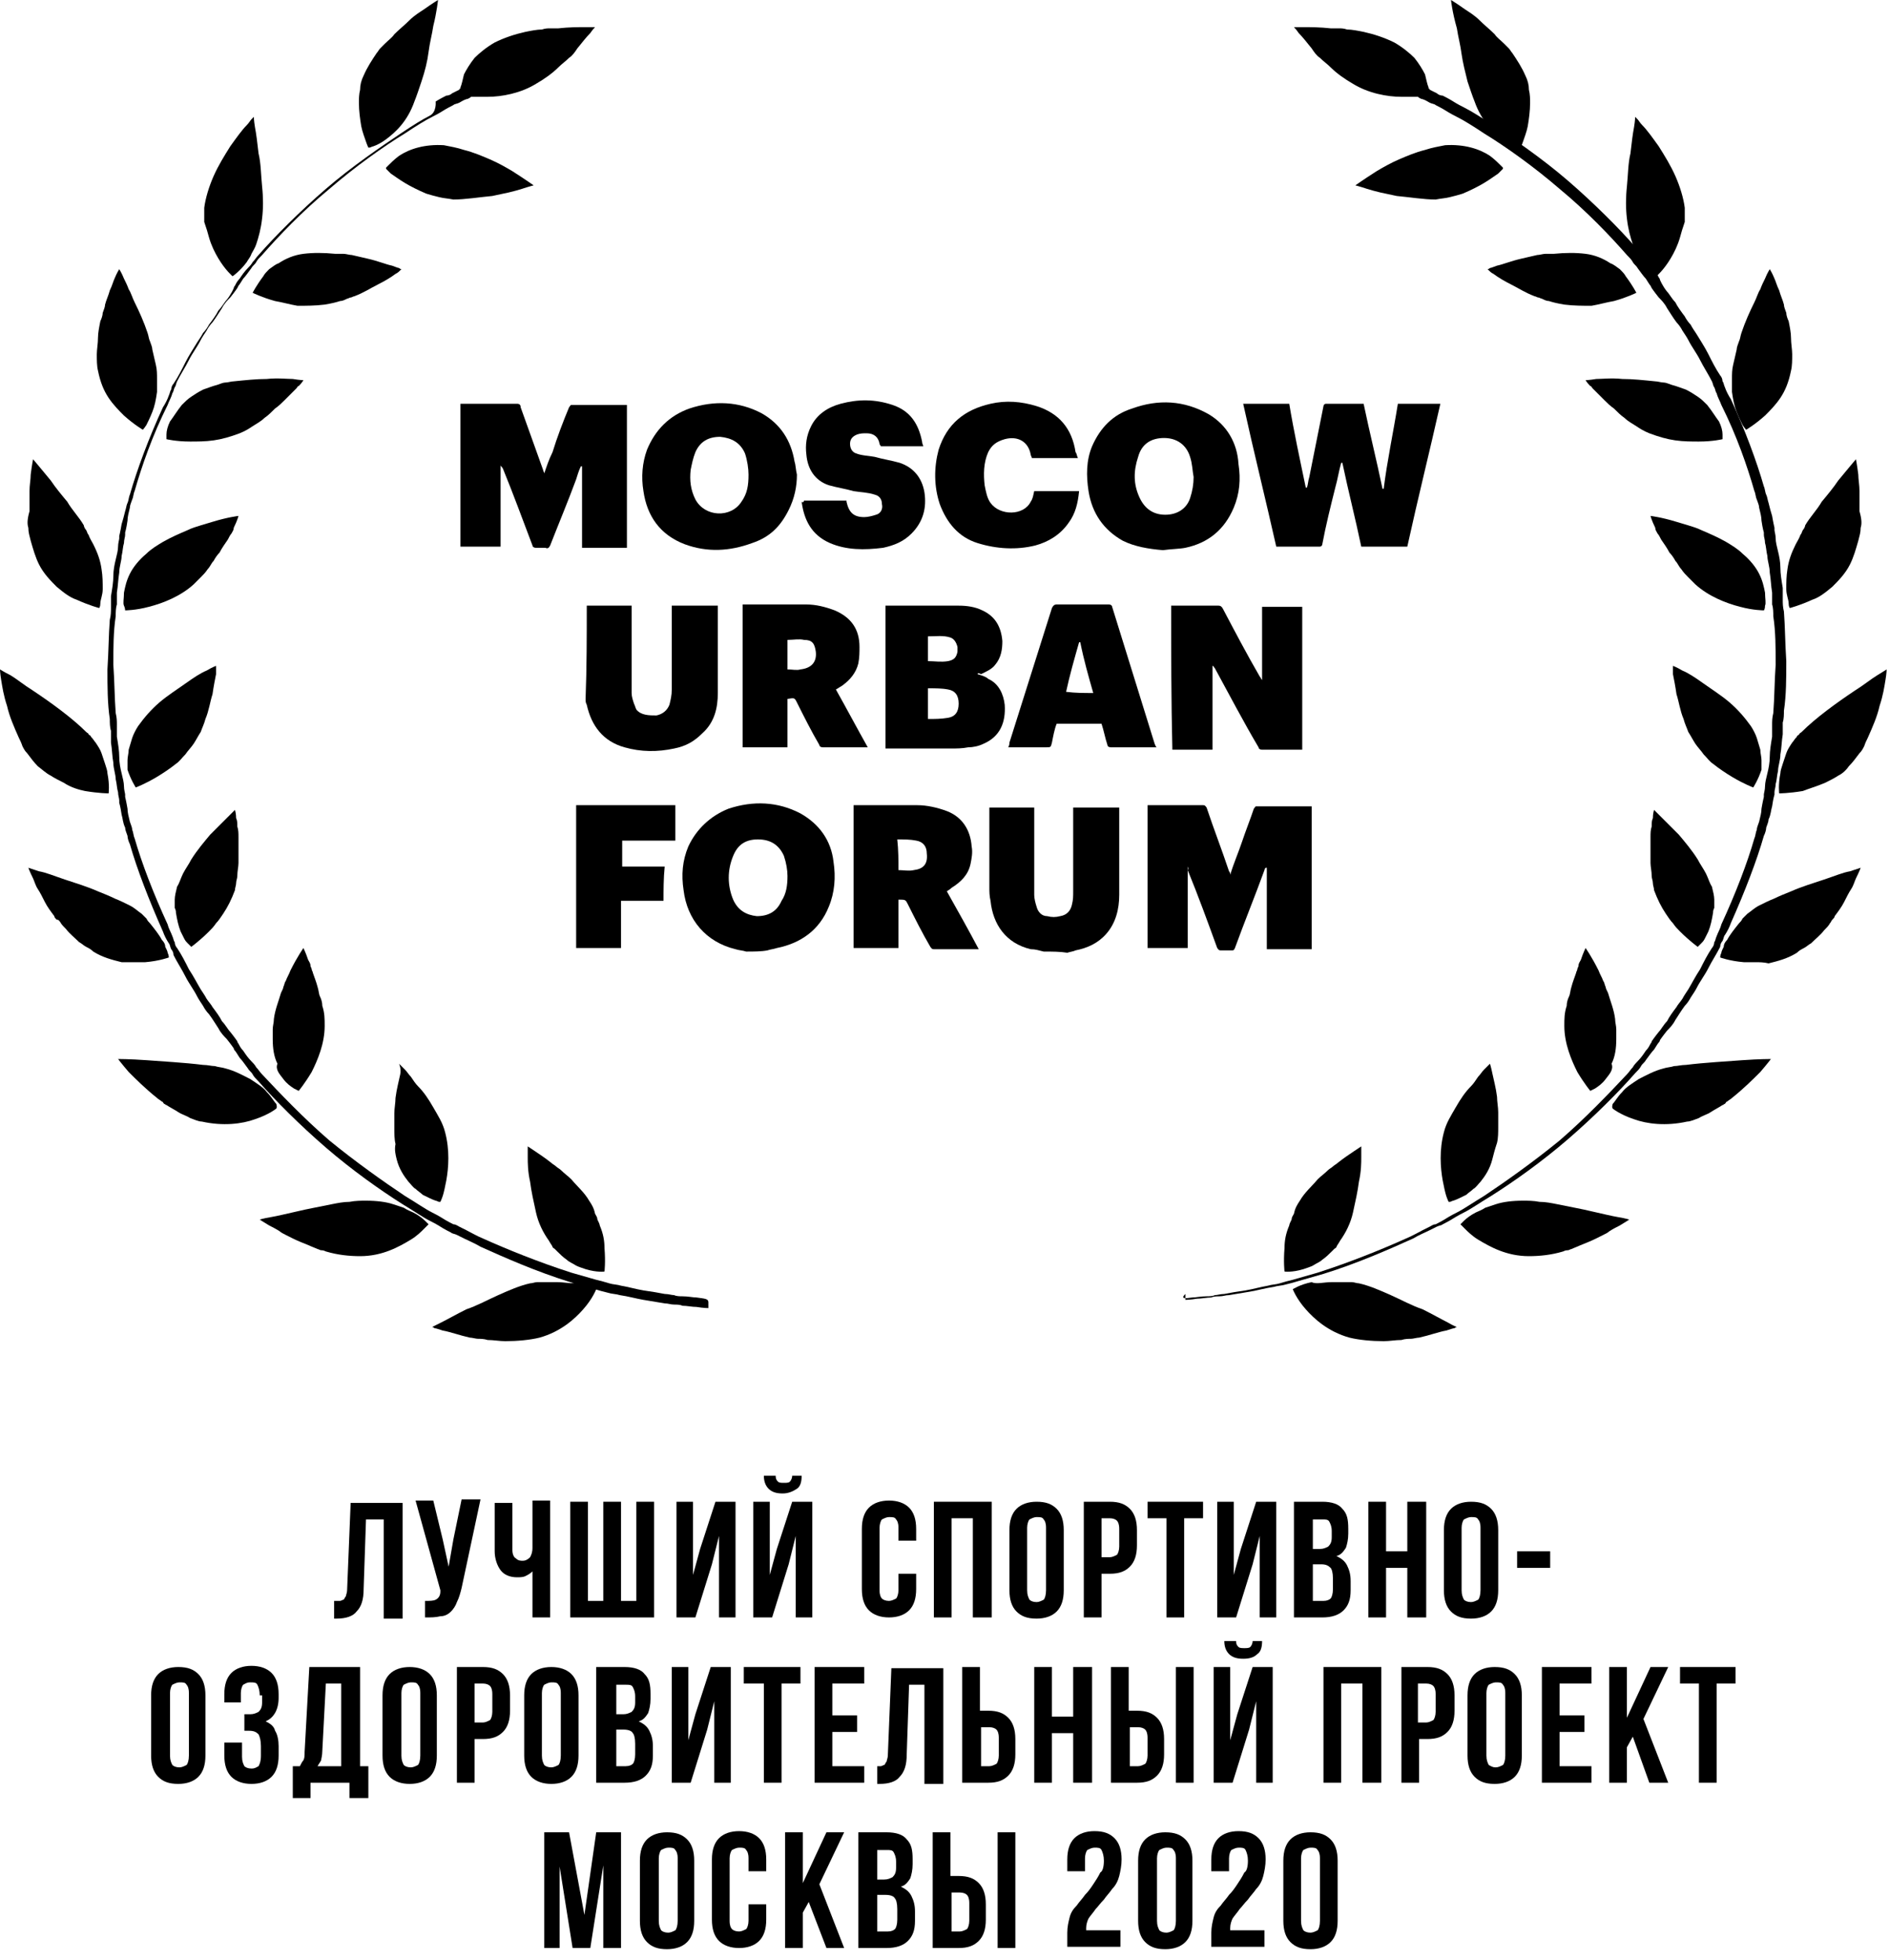 <?xml version="1.0" encoding="UTF-8"?> <!-- Generator: Adobe Illustrator 21.0.2, SVG Export Plug-In . SVG Version: 6.00 Build 0) --> <svg xmlns="http://www.w3.org/2000/svg" xmlns:xlink="http://www.w3.org/1999/xlink" id="Слой_1" x="0px" y="0px" viewBox="0 0 160 166" style="enable-background:new 0 0 160 166;" xml:space="preserve"> <path d="M28.4,135.6c0.2,0,0.3,0,0.4,0c0.1,0,0.2-0.1,0.3-0.1c0.1-0.1,0.1-0.2,0.2-0.3c0-0.1,0.1-0.3,0.1-0.5l0.3-7.4h4.4v9.8h-1.6 v-8.4H31l-0.2,5.9c0,0.9-0.2,1.5-0.6,1.9c-0.3,0.4-0.9,0.6-1.7,0.6h-0.2V135.6z"></path> <path d="M39.1,134.5c-0.1,0.4-0.2,0.8-0.4,1.2c-0.1,0.3-0.3,0.6-0.5,0.8c-0.2,0.2-0.5,0.4-0.9,0.4c-0.4,0.1-0.8,0.1-1.3,0.1v-1.4 c0.4,0,0.7,0,0.9-0.1c0.2-0.1,0.4-0.3,0.4-0.7l0-0.1l-2.1-7.6h1.5l0.8,3.3l0.5,2.3l0.4-2.3l0.7-3.4h1.6L39.1,134.5z"></path> <path d="M46.6,127.2v9.8h-1.5v-3.9c-0.2,0.2-0.4,0.3-0.6,0.4c-0.2,0.1-0.5,0.1-0.7,0.1c-0.6,0-1.1-0.2-1.4-0.6 c-0.3-0.4-0.5-1-0.5-1.6v-4.1h1.5v4c0,0.3,0.1,0.6,0.3,0.7c0.2,0.2,0.4,0.2,0.6,0.2c0.2,0,0.4-0.1,0.6-0.3c0.1-0.2,0.2-0.4,0.2-0.8 v-4H46.6z"></path> <path d="M48.3,137v-9.8h1.5v8.4h1.3v-8.4h1.5v8.4h1.3v-8.4h1.5v9.8H48.3z"></path> <path d="M58.9,137h-1.6v-9.8h1.4v6.2l0.6-2.2l1.3-4h1.7v9.8h-1.4v-6.9l-0.6,2.4L58.9,137z"></path> <path d="M65.4,137h-1.6v-9.8h1.4v6.2l0.6-2.2l1.3-4h1.7v9.8h-1.4v-6.9l-0.6,2.4L65.4,137z M67.9,125c0,0.5-0.1,0.9-0.4,1.1 s-0.7,0.4-1.2,0.4c-0.5,0-0.9-0.1-1.2-0.4c-0.3-0.3-0.4-0.7-0.4-1.1h1c0,0.3,0.1,0.4,0.2,0.5c0.1,0.1,0.3,0.1,0.5,0.1 c0.2,0,0.4,0,0.5-0.1c0.1-0.1,0.2-0.3,0.2-0.5H67.9z"></path> <path d="M77.6,133.3v1.3c0,0.8-0.2,1.4-0.6,1.8c-0.4,0.4-1,0.6-1.7,0.6s-1.3-0.2-1.7-0.6c-0.4-0.4-0.6-1-0.6-1.8v-5.1 c0-0.8,0.2-1.4,0.6-1.8c0.4-0.4,1-0.6,1.7-0.6s1.3,0.2,1.7,0.6c0.4,0.4,0.6,1,0.6,1.8v1h-1.5v-1.1c0-0.4-0.1-0.6-0.2-0.7 c-0.1-0.2-0.3-0.2-0.6-0.2c-0.2,0-0.4,0.1-0.6,0.2c-0.1,0.1-0.2,0.4-0.2,0.7v5.3c0,0.4,0.1,0.6,0.2,0.7c0.1,0.1,0.3,0.2,0.6,0.2 c0.2,0,0.4-0.1,0.6-0.2c0.1-0.1,0.2-0.4,0.2-0.7v-1.4H77.6z"></path> <path d="M80.6,137h-1.5v-9.8h4.9v9.8h-1.6v-8.4h-1.8V137z"></path> <path d="M87,134.7c0,0.4,0.1,0.6,0.2,0.8c0.1,0.1,0.3,0.2,0.6,0.2c0.2,0,0.4-0.1,0.6-0.2c0.1-0.1,0.2-0.4,0.2-0.8v-5.3 c0-0.4-0.1-0.6-0.2-0.7c-0.1-0.2-0.3-0.2-0.6-0.2c-0.2,0-0.4,0.1-0.6,0.2c-0.1,0.1-0.2,0.4-0.2,0.7V134.7z M85.5,129.6 c0-0.8,0.2-1.4,0.6-1.8c0.4-0.4,1-0.6,1.7-0.6c0.8,0,1.3,0.2,1.7,0.6c0.4,0.4,0.6,1,0.6,1.8v5.1c0,0.8-0.2,1.4-0.6,1.8 c-0.4,0.4-1,0.6-1.7,0.6c-0.8,0-1.3-0.2-1.7-0.6c-0.4-0.4-0.6-1-0.6-1.8V129.6z"></path> <path d="M94,127.2c0.8,0,1.3,0.2,1.7,0.6c0.4,0.4,0.6,1,0.6,1.8v1.3c0,0.8-0.2,1.4-0.6,1.8c-0.4,0.4-0.9,0.6-1.7,0.6h-0.7v3.7h-1.5 v-9.8H94z M93.3,128.6v3.3H94c0.2,0,0.4-0.1,0.6-0.2c0.1-0.1,0.2-0.4,0.2-0.7v-1.5c0-0.4-0.1-0.6-0.2-0.7c-0.1-0.1-0.3-0.2-0.6-0.2 H93.3z"></path> <path d="M97.1,127.2h4.8v1.4h-1.6v8.4h-1.5v-8.4h-1.6V127.2z"></path> <path d="M104.7,137h-1.6v-9.8h1.4v6.2l0.6-2.2l1.3-4h1.7v9.8h-1.4v-6.9l-0.6,2.4L104.7,137z"></path> <path d="M112,127.2c0.8,0,1.4,0.2,1.7,0.6c0.4,0.4,0.5,0.9,0.5,1.7v0.4c0,0.5-0.1,0.9-0.2,1.2c-0.2,0.3-0.4,0.6-0.8,0.7 c0.4,0.2,0.7,0.4,0.9,0.8c0.2,0.4,0.3,0.8,0.3,1.3v0.8c0,0.8-0.2,1.3-0.6,1.7c-0.4,0.4-1,0.6-1.8,0.6h-2.4v-9.8H112z M111.2,132.6v3 h0.9c0.3,0,0.5-0.1,0.6-0.2c0.1-0.1,0.2-0.4,0.2-0.8v-0.9c0-0.5-0.1-0.8-0.2-0.9c-0.2-0.2-0.4-0.3-0.8-0.3H111.2z M111.2,128.6v2.6 h0.6c0.3,0,0.5-0.1,0.7-0.2c0.2-0.2,0.3-0.4,0.3-0.8v-0.5c0-0.4-0.1-0.6-0.2-0.8c-0.1-0.2-0.3-0.2-0.6-0.2H111.2z"></path> <path d="M117.4,137h-1.5v-9.8h1.5v4.2h1.8v-4.2h1.6v9.8h-1.6v-4.2h-1.8V137z"></path> <path d="M123.8,134.7c0,0.4,0.1,0.6,0.2,0.8c0.1,0.1,0.3,0.2,0.6,0.2c0.2,0,0.4-0.1,0.6-0.2c0.1-0.1,0.2-0.4,0.2-0.8v-5.3 c0-0.4-0.1-0.6-0.2-0.7c-0.1-0.2-0.3-0.2-0.6-0.2c-0.2,0-0.4,0.1-0.6,0.2c-0.1,0.1-0.2,0.4-0.2,0.7V134.7z M122.3,129.6 c0-0.8,0.2-1.4,0.6-1.8c0.4-0.4,1-0.6,1.7-0.6c0.8,0,1.3,0.2,1.7,0.6c0.4,0.4,0.6,1,0.6,1.8v5.1c0,0.8-0.2,1.4-0.6,1.8 c-0.4,0.4-1,0.6-1.7,0.6c-0.8,0-1.3-0.2-1.7-0.6c-0.4-0.4-0.6-1-0.6-1.8V129.6z"></path> <path d="M128.5,131.4h2.8v1.4h-2.8V131.4z"></path> <path d="M14.4,148.7c0,0.4,0.1,0.6,0.2,0.8c0.1,0.1,0.3,0.2,0.6,0.2c0.2,0,0.4-0.1,0.6-0.2c0.1-0.1,0.2-0.4,0.2-0.8v-5.3 c0-0.4-0.1-0.6-0.2-0.7c-0.1-0.2-0.3-0.2-0.6-0.2c-0.2,0-0.4,0.1-0.6,0.2c-0.1,0.1-0.2,0.4-0.2,0.7V148.7z M12.8,143.6 c0-0.8,0.2-1.4,0.6-1.8c0.4-0.4,1-0.6,1.7-0.6c0.8,0,1.3,0.2,1.7,0.6c0.4,0.4,0.6,1,0.6,1.8v5.1c0,0.8-0.2,1.4-0.6,1.8 c-0.4,0.4-1,0.6-1.7,0.6c-0.8,0-1.3-0.2-1.7-0.6c-0.4-0.4-0.6-1-0.6-1.8V143.6z"></path> <path d="M22,143.6c0-0.4-0.1-0.7-0.2-0.9c-0.1-0.2-0.3-0.2-0.6-0.2s-0.4,0.1-0.6,0.2c-0.1,0.1-0.2,0.4-0.2,0.7v0.8H19v-0.7 c0-0.8,0.2-1.4,0.6-1.8c0.4-0.4,1-0.6,1.7-0.6s1.3,0.2,1.7,0.6c0.4,0.4,0.6,1,0.6,1.8v0.3c0,1-0.4,1.7-1.1,2 c0.4,0.2,0.7,0.4,0.8,0.8c0.2,0.3,0.3,0.8,0.3,1.3v0.8c0,0.8-0.2,1.4-0.6,1.8c-0.4,0.4-1,0.6-1.7,0.6s-1.3-0.2-1.7-0.6 c-0.4-0.4-0.6-1-0.6-1.8v-1.1h1.5v1.2c0,0.4,0.1,0.6,0.2,0.8c0.1,0.1,0.3,0.2,0.6,0.2s0.4-0.1,0.6-0.2c0.1-0.2,0.2-0.4,0.2-0.9v-0.8 c0-0.5-0.1-0.8-0.2-1c-0.2-0.2-0.4-0.3-0.8-0.3h-0.4v-1.4h0.5c0.3,0,0.5-0.1,0.7-0.2c0.2-0.2,0.3-0.4,0.3-0.8V143.6z"></path> <path d="M29.6,152.3V151h-3.3v1.3h-1.5v-2.7h0.6c0.1-0.2,0.2-0.4,0.3-0.5c0.1-0.2,0.1-0.4,0.1-0.7l0.4-7.2h4.3v8.4h0.7v2.7H29.6z M27.3,148.3c0,0.4-0.1,0.7-0.1,0.8c-0.1,0.2-0.2,0.3-0.3,0.5h2v-7h-1.3L27.3,148.3z"></path> <path d="M34,148.7c0,0.4,0.1,0.6,0.2,0.8c0.1,0.1,0.3,0.2,0.6,0.2c0.2,0,0.4-0.1,0.6-0.2c0.1-0.1,0.2-0.4,0.2-0.8v-5.3 c0-0.4-0.1-0.6-0.2-0.7c-0.1-0.2-0.3-0.2-0.6-0.2c-0.2,0-0.4,0.1-0.6,0.2c-0.1,0.1-0.2,0.4-0.2,0.7V148.7z M32.4,143.6 c0-0.8,0.2-1.4,0.6-1.8c0.4-0.4,1-0.6,1.7-0.6s1.3,0.2,1.7,0.6c0.4,0.4,0.6,1,0.6,1.8v5.1c0,0.8-0.2,1.4-0.6,1.8 c-0.4,0.4-1,0.6-1.7,0.6s-1.3-0.2-1.7-0.6c-0.4-0.4-0.6-1-0.6-1.8V143.6z"></path> <path d="M40.9,141.2c0.8,0,1.3,0.2,1.7,0.6c0.4,0.4,0.6,1,0.6,1.8v1.3c0,0.8-0.2,1.4-0.6,1.8c-0.4,0.4-0.9,0.6-1.7,0.6h-0.7v3.7 h-1.5v-9.8H40.9z M40.2,142.6v3.3h0.7c0.2,0,0.4-0.1,0.6-0.2c0.1-0.1,0.2-0.4,0.2-0.7v-1.5c0-0.4-0.1-0.6-0.2-0.7 c-0.1-0.1-0.3-0.2-0.6-0.2H40.2z"></path> <path d="M45.9,148.7c0,0.4,0.1,0.6,0.2,0.8c0.1,0.1,0.3,0.2,0.6,0.2c0.2,0,0.4-0.1,0.6-0.2c0.1-0.1,0.2-0.4,0.2-0.8v-5.3 c0-0.4-0.1-0.6-0.2-0.7c-0.1-0.2-0.3-0.2-0.6-0.2c-0.2,0-0.4,0.1-0.6,0.2c-0.1,0.1-0.2,0.4-0.2,0.7V148.7z M44.4,143.6 c0-0.8,0.2-1.4,0.6-1.8c0.4-0.4,1-0.6,1.7-0.6s1.3,0.2,1.7,0.6c0.4,0.4,0.6,1,0.6,1.8v5.1c0,0.8-0.2,1.4-0.6,1.8 c-0.4,0.4-1,0.6-1.7,0.6s-1.3-0.2-1.7-0.6c-0.4-0.4-0.6-1-0.6-1.8V143.6z"></path> <path d="M52.9,141.2c0.8,0,1.4,0.2,1.7,0.6c0.4,0.4,0.5,0.9,0.5,1.7v0.4c0,0.5-0.1,0.9-0.2,1.2c-0.2,0.3-0.4,0.6-0.8,0.7 c0.4,0.2,0.7,0.4,0.9,0.8c0.2,0.4,0.3,0.8,0.3,1.3v0.8c0,0.8-0.2,1.3-0.6,1.7c-0.4,0.4-1,0.6-1.8,0.6h-2.4v-9.8H52.9z M52.2,146.6v3 H53c0.3,0,0.5-0.1,0.6-0.2c0.1-0.1,0.2-0.4,0.2-0.8v-0.9c0-0.5-0.1-0.8-0.2-0.9c-0.1-0.2-0.4-0.3-0.8-0.3H52.2z M52.2,142.6v2.6h0.6 c0.3,0,0.5-0.1,0.7-0.2c0.2-0.2,0.3-0.4,0.3-0.8v-0.5c0-0.4-0.1-0.6-0.2-0.8c-0.1-0.2-0.3-0.2-0.6-0.2H52.2z"></path> <path d="M58.5,151h-1.6v-9.8h1.4v6.2l0.6-2.2l1.3-4h1.7v9.8h-1.4v-6.9l-0.6,2.4L58.5,151z"></path> <path d="M63,141.2h4.8v1.4h-1.6v8.4h-1.5v-8.4H63V141.2z"></path> <path d="M70.5,145.3h2.1v1.4h-2.1v2.9h2.7v1.4H69v-9.8h4.2v1.4h-2.7V145.3z"></path> <path d="M74.2,149.6c0.2,0,0.3,0,0.4,0c0.1,0,0.2-0.1,0.3-0.1c0.1-0.1,0.1-0.2,0.2-0.3c0-0.1,0.1-0.3,0.1-0.5l0.3-7.4h4.4v9.8h-1.6 v-8.4h-1.3l-0.2,5.9c0,0.9-0.2,1.5-0.6,1.9c-0.3,0.4-0.9,0.6-1.7,0.6h-0.2V149.6z"></path> <path d="M81.5,151v-9.8h1.5v3.7h0.7c0.8,0,1.3,0.2,1.7,0.6c0.4,0.4,0.6,1,0.6,1.8v1.3c0,0.8-0.2,1.4-0.6,1.8 c-0.4,0.4-0.9,0.6-1.7,0.6H81.5z M83.8,149.6c0.2,0,0.4-0.1,0.6-0.2c0.1-0.1,0.2-0.4,0.2-0.7v-1.5c0-0.4-0.1-0.6-0.2-0.7 c-0.1-0.1-0.3-0.2-0.6-0.2h-0.7v3.3H83.8z"></path> <path d="M89.1,151h-1.5v-9.8h1.5v4.2h1.8v-4.2h1.6v9.8h-1.6v-4.2h-1.8V151z"></path> <path d="M94.1,151v-9.8h1.5v3.7h0.7c0.8,0,1.3,0.2,1.7,0.6c0.4,0.4,0.6,1,0.6,1.8v1.3c0,0.8-0.2,1.4-0.6,1.8 c-0.4,0.4-0.9,0.6-1.7,0.6H94.1z M96.4,149.6c0.2,0,0.4-0.1,0.6-0.2c0.1-0.1,0.2-0.4,0.2-0.7v-1.5c0-0.4-0.1-0.6-0.2-0.7 c-0.1-0.1-0.3-0.2-0.6-0.2h-0.7v3.3H96.4z M99.6,151v-9.8h1.5v9.8H99.6z"></path> <path d="M104.4,151h-1.6v-9.8h1.4v6.2l0.6-2.2l1.3-4h1.7v9.8h-1.4v-6.9l-0.6,2.4L104.4,151z M106.9,139c0,0.5-0.1,0.9-0.4,1.1 c-0.3,0.3-0.7,0.4-1.2,0.4c-0.5,0-0.9-0.1-1.2-0.4c-0.3-0.3-0.4-0.7-0.4-1.1h1c0,0.3,0.1,0.4,0.2,0.5c0.1,0.1,0.3,0.1,0.5,0.1 c0.2,0,0.4,0,0.5-0.1c0.1-0.1,0.2-0.3,0.2-0.5H106.9z"></path> <path d="M113.6,151h-1.5v-9.8h4.9v9.8h-1.6v-8.4h-1.8V151z"></path> <path d="M120.9,141.2c0.8,0,1.3,0.2,1.7,0.6c0.4,0.4,0.6,1,0.6,1.8v1.3c0,0.8-0.2,1.4-0.6,1.8c-0.4,0.4-0.9,0.6-1.7,0.6h-0.7v3.7 h-1.5v-9.8H120.9z M120.1,142.6v3.3h0.7c0.2,0,0.4-0.1,0.6-0.2c0.1-0.1,0.2-0.4,0.2-0.7v-1.5c0-0.4-0.1-0.6-0.2-0.7 c-0.1-0.1-0.3-0.2-0.6-0.2H120.1z"></path> <path d="M125.9,148.7c0,0.4,0.1,0.6,0.2,0.8c0.2,0.1,0.3,0.2,0.6,0.2c0.2,0,0.4-0.1,0.6-0.2c0.1-0.1,0.2-0.4,0.2-0.8v-5.3 c0-0.4-0.1-0.6-0.2-0.7c-0.1-0.2-0.3-0.2-0.6-0.2c-0.2,0-0.4,0.1-0.6,0.2c-0.1,0.1-0.2,0.4-0.2,0.7V148.7z M124.3,143.6 c0-0.8,0.2-1.4,0.6-1.8c0.4-0.4,1-0.6,1.7-0.6c0.8,0,1.3,0.2,1.7,0.6c0.4,0.4,0.6,1,0.6,1.8v5.1c0,0.8-0.2,1.4-0.6,1.8 c-0.4,0.4-1,0.6-1.7,0.6c-0.8,0-1.3-0.2-1.7-0.6c-0.4-0.4-0.6-1-0.6-1.8V143.6z"></path> <path d="M132.1,145.3h2.1v1.4h-2.1v2.9h2.7v1.4h-4.2v-9.8h4.2v1.4h-2.7V145.3z"></path> <path d="M138.3,147.1l-0.5,0.9v3h-1.5v-9.8h1.5v4.3l2-4.3h1.5l-2.1,4.4l2.1,5.4h-1.6L138.3,147.1z"></path> <path d="M142.2,141.2h4.8v1.4h-1.6v8.4h-1.5v-8.4h-1.6V141.2z"></path> <path d="M49.5,162.2l1-7h2.1v9.8h-1.5v-7l-1.1,7h-1.5l-1.1-6.9v6.9h-1.3v-9.8h2.1L49.5,162.2z"></path> <path d="M55.8,162.7c0,0.4,0.1,0.6,0.2,0.8c0.1,0.1,0.3,0.2,0.6,0.2c0.2,0,0.4-0.1,0.6-0.2c0.1-0.1,0.2-0.4,0.2-0.8v-5.3 c0-0.4-0.1-0.6-0.2-0.7c-0.1-0.2-0.3-0.2-0.6-0.2c-0.2,0-0.4,0.1-0.6,0.2c-0.1,0.1-0.2,0.4-0.2,0.7V162.7z M54.2,157.6 c0-0.8,0.2-1.4,0.6-1.8c0.4-0.4,1-0.6,1.7-0.6c0.8,0,1.3,0.2,1.7,0.6c0.4,0.4,0.6,1,0.6,1.8v5.1c0,0.8-0.2,1.4-0.6,1.8 c-0.4,0.4-1,0.6-1.7,0.6c-0.8,0-1.3-0.2-1.7-0.6c-0.4-0.4-0.6-1-0.6-1.8V157.6z"></path> <path d="M64.9,161.3v1.3c0,0.8-0.2,1.4-0.6,1.8c-0.4,0.4-1,0.6-1.7,0.6s-1.3-0.2-1.7-0.6c-0.4-0.4-0.6-1-0.6-1.8v-5.1 c0-0.8,0.2-1.4,0.6-1.8c0.4-0.4,1-0.6,1.7-0.6s1.3,0.2,1.7,0.6c0.4,0.4,0.6,1,0.6,1.8v1h-1.5v-1.1c0-0.4-0.1-0.6-0.2-0.7 c-0.1-0.2-0.3-0.2-0.6-0.2c-0.2,0-0.4,0.1-0.6,0.2c-0.1,0.1-0.2,0.4-0.2,0.7v5.3c0,0.4,0.1,0.6,0.2,0.7c0.1,0.1,0.3,0.2,0.6,0.2 c0.2,0,0.4-0.1,0.6-0.2c0.1-0.1,0.2-0.4,0.2-0.7v-1.4H64.9z"></path> <path d="M68.5,161.1L68,162v3h-1.5v-9.8H68v4.3l2-4.3h1.5l-2.1,4.4l2.1,5.4H70L68.5,161.1z"></path> <path d="M75.1,155.2c0.8,0,1.4,0.2,1.7,0.6c0.4,0.4,0.5,0.9,0.5,1.7v0.4c0,0.5-0.1,0.9-0.2,1.2c-0.2,0.3-0.4,0.6-0.8,0.7 c0.4,0.2,0.7,0.4,0.9,0.8c0.2,0.4,0.3,0.8,0.3,1.3v0.8c0,0.8-0.2,1.3-0.6,1.7c-0.4,0.4-1,0.6-1.8,0.6h-2.4v-9.8H75.1z M74.3,160.6v3 h0.9c0.3,0,0.5-0.1,0.6-0.2c0.1-0.1,0.2-0.4,0.2-0.8v-0.9c0-0.5-0.1-0.8-0.2-0.9c-0.1-0.2-0.4-0.3-0.8-0.3H74.3z M74.3,156.6v2.6 h0.6c0.3,0,0.5-0.1,0.7-0.2c0.2-0.2,0.3-0.4,0.3-0.8v-0.5c0-0.4-0.1-0.6-0.2-0.8c-0.1-0.2-0.3-0.2-0.6-0.2H74.3z"></path> <path d="M79,165v-9.8h1.5v3.7h0.7c0.8,0,1.3,0.2,1.7,0.6c0.4,0.4,0.6,1,0.6,1.8v1.3c0,0.8-0.2,1.4-0.6,1.8c-0.4,0.4-0.9,0.6-1.7,0.6 H79z M81.3,163.6c0.2,0,0.4-0.1,0.6-0.2c0.1-0.1,0.2-0.4,0.2-0.7v-1.5c0-0.4-0.1-0.6-0.2-0.7c-0.1-0.1-0.3-0.2-0.6-0.2h-0.7v3.3 H81.3z M84.5,165v-9.8H86v9.8H84.5z"></path> <path d="M93.5,157.6c0-0.4-0.1-0.7-0.2-0.9c-0.1-0.2-0.3-0.2-0.6-0.2c-0.2,0-0.4,0.1-0.6,0.2c-0.1,0.1-0.2,0.4-0.2,0.7v1.1h-1.5v-1 c0-0.8,0.2-1.4,0.6-1.8c0.4-0.4,1-0.6,1.7-0.6c0.8,0,1.3,0.2,1.7,0.6c0.4,0.4,0.6,1,0.6,1.8c0,0.5-0.1,1-0.2,1.4 c-0.1,0.4-0.3,0.8-0.6,1.1c-0.2,0.3-0.5,0.6-0.7,0.9c-0.3,0.3-0.5,0.6-0.7,0.8c-0.2,0.3-0.4,0.5-0.6,0.8c-0.1,0.2-0.2,0.5-0.2,0.8 c0,0.1,0,0.2,0,0.2h2.9v1.4h-4.5v-1.2c0-0.5,0.1-0.9,0.2-1.3c0.1-0.4,0.3-0.7,0.6-1c0.2-0.3,0.5-0.6,0.7-0.9 c0.3-0.3,0.5-0.6,0.7-0.9c0.2-0.3,0.4-0.6,0.6-1C93.4,158.5,93.5,158.1,93.5,157.6z"></path> <path d="M98,162.7c0,0.4,0.1,0.6,0.2,0.8c0.1,0.1,0.3,0.2,0.6,0.2c0.2,0,0.4-0.1,0.6-0.2c0.1-0.1,0.2-0.4,0.2-0.8v-5.3 c0-0.4-0.1-0.6-0.2-0.7c-0.1-0.2-0.3-0.2-0.6-0.2c-0.2,0-0.4,0.1-0.6,0.2c-0.1,0.1-0.2,0.4-0.2,0.7V162.7z M96.4,157.6 c0-0.8,0.2-1.4,0.6-1.8c0.4-0.4,1-0.6,1.7-0.6c0.8,0,1.3,0.2,1.7,0.6c0.4,0.4,0.6,1,0.6,1.8v5.1c0,0.8-0.2,1.4-0.6,1.8 c-0.4,0.4-1,0.6-1.7,0.6c-0.8,0-1.3-0.2-1.7-0.6c-0.4-0.4-0.6-1-0.6-1.8V157.6z"></path> <path d="M105.7,157.6c0-0.4-0.1-0.7-0.2-0.9c-0.1-0.2-0.3-0.2-0.6-0.2c-0.2,0-0.4,0.1-0.6,0.2c-0.1,0.1-0.2,0.4-0.2,0.7v1.1h-1.5v-1 c0-0.8,0.2-1.4,0.6-1.8c0.4-0.4,1-0.6,1.7-0.6c0.8,0,1.3,0.2,1.7,0.6c0.4,0.4,0.6,1,0.6,1.8c0,0.5-0.1,1-0.2,1.4 c-0.1,0.4-0.3,0.8-0.6,1.1c-0.2,0.3-0.5,0.6-0.7,0.9c-0.3,0.3-0.5,0.6-0.7,0.8c-0.2,0.3-0.4,0.5-0.6,0.8c-0.1,0.2-0.2,0.5-0.2,0.8 c0,0.1,0,0.2,0,0.2h2.9v1.4h-4.5v-1.2c0-0.5,0.1-0.9,0.2-1.3s0.3-0.7,0.6-1c0.2-0.3,0.5-0.6,0.7-0.9c0.3-0.3,0.5-0.6,0.7-0.9 c0.2-0.3,0.4-0.6,0.6-1C105.6,158.5,105.7,158.1,105.7,157.6z"></path> <path d="M110.2,162.7c0,0.4,0.1,0.6,0.2,0.8c0.1,0.1,0.3,0.2,0.6,0.2c0.2,0,0.4-0.1,0.6-0.2c0.1-0.1,0.2-0.4,0.2-0.8v-5.3 c0-0.4-0.1-0.6-0.2-0.7c-0.1-0.2-0.3-0.2-0.6-0.2c-0.2,0-0.4,0.1-0.6,0.2c-0.1,0.1-0.2,0.4-0.2,0.7V162.7z M108.7,157.6 c0-0.8,0.2-1.4,0.6-1.8c0.4-0.4,1-0.6,1.7-0.6c0.8,0,1.3,0.2,1.7,0.6c0.4,0.4,0.6,1,0.6,1.8v5.1c0,0.8-0.2,1.4-0.6,1.8 c-0.4,0.4-1,0.6-1.7,0.6c-0.8,0-1.3-0.2-1.7-0.6c-0.4-0.4-0.6-1-0.6-1.8V157.6z"></path> <path d="M47.2,108.6c-0.3,0-0.7,0-1.1,0c-0.1,0-0.2,0-0.3,0c-0.1,0-0.2,0-0.3,0c-0.2,0-0.4,0.1-0.6,0.1c-0.9,0.2-1.8,0.6-2.7,1 c-0.9,0.4-1.8,0.9-2.7,1.2c-0.8,0.4-1.5,0.8-2.1,1.1s-0.8,0.4-0.8,0.4s0.1,0,0.2,0.1c0.1,0,0.4,0.1,0.7,0.2c0.6,0.1,1.4,0.4,2.3,0.6 c0.2,0,0.5,0.1,0.7,0.1c0.2,0,0.5,0,0.8,0.1c0.5,0,1,0.1,1.5,0.1c1,0,2.1-0.1,2.9-0.3c1.8-0.5,3-1.6,3.7-2.4 c0.8-0.9,1.1-1.7,1.1-1.7s-0.6-0.4-1.6-0.6C48.5,108.8,47.9,108.6,47.2,108.6z"></path> <path d="M49.9,101.7c-0.4-0.7-1-1.2-1.5-1.8c-0.3-0.3-0.6-0.5-0.9-0.8c-0.1-0.1-0.3-0.2-0.4-0.3c-0.1-0.1-0.3-0.2-0.4-0.3 c-0.5-0.4-1.1-0.8-1.4-1c-0.3-0.2-0.6-0.4-0.6-0.4s0,0.3,0,0.9c0,0.5,0,1.2,0.2,2.1c0.1,0.8,0.3,1.7,0.5,2.6 c0.2,0.9,0.6,1.7,1.1,2.4c0.1,0.2,0.2,0.3,0.3,0.5c0,0.1,0.1,0.1,0.2,0.2c0,0,0.1,0.1,0.2,0.2c0.2,0.2,0.5,0.5,0.8,0.7 c0.2,0.2,0.5,0.3,0.8,0.5c0.2,0.1,0.5,0.2,0.8,0.3c1,0.3,1.6,0.2,1.6,0.2s0.1-0.8,0-2c0-0.6-0.1-1.2-0.4-1.9c0-0.1-0.1-0.3-0.2-0.5 c0-0.2-0.1-0.3-0.2-0.5C50.3,102.3,50.1,102,49.9,101.7z"></path> <path d="M36.2,103.6c0,0-0.1-0.1-0.2-0.2c-0.2-0.2-0.6-0.5-1-0.7c-0.2-0.1-0.5-0.2-0.8-0.4c-0.3-0.1-0.6-0.2-0.9-0.3 c-0.6-0.2-1.4-0.3-2.3-0.3c-0.4,0-0.9,0-1.4,0.1c-0.5,0-1,0.1-1.5,0.2s-1,0.2-1.5,0.3c-0.5,0.1-1,0.2-1.4,0.3 c-0.9,0.2-1.7,0.4-2.3,0.5c-0.6,0.1-0.9,0.2-0.9,0.2s0.3,0.2,0.8,0.5c0.2,0.1,0.6,0.3,0.9,0.5c0.1,0.1,0.3,0.2,0.5,0.3 c0.2,0.1,0.4,0.2,0.6,0.3c0.4,0.2,0.9,0.4,1.4,0.6c0.2,0.1,0.5,0.2,0.7,0.3c0.1,0,0.2,0.1,0.3,0.1c0.1,0,0.2,0,0.4,0.1 c1,0.3,2,0.4,2.9,0.4c1.9,0,3.3-0.8,4.3-1.4c0.5-0.3,0.9-0.7,1.1-0.9c0.2-0.2,0.4-0.4,0.4-0.4S36.3,103.7,36.2,103.6z"></path> <path d="M33.6,98.2c0.2,0.8,0.6,1.4,1,1.9c0.2,0.2,0.4,0.5,0.6,0.6c0.2,0.2,0.4,0.3,0.6,0.5c0.4,0.2,0.8,0.4,1.1,0.5 c0.1,0,0.2,0.1,0.3,0.1s0.1,0,0.1,0s0.1-0.2,0.2-0.5c0.1-0.3,0.2-0.8,0.3-1.3c0.2-1.1,0.3-2.6-0.1-4.1c-0.2-0.8-0.6-1.4-1-2.1 c-0.4-0.7-0.8-1.3-1.3-1.8c-0.2-0.2-0.4-0.5-0.6-0.8c-0.2-0.2-0.3-0.4-0.5-0.6c-0.3-0.3-0.5-0.5-0.5-0.5S34,90.5,33.9,91 c-0.1,0.5-0.3,1.2-0.4,2c0,0.4-0.1,0.9-0.1,1.3c0,0.4,0,0.9,0,1.3c0,0.4,0,0.9,0.1,1.3C33.4,97.4,33.5,97.8,33.6,98.2z"></path> <path d="M23.4,93.5c-0.2-0.2-0.4-0.6-0.8-1c-0.3-0.4-0.8-0.7-1.4-1.1c-0.6-0.3-1.3-0.7-2.1-0.9c-0.3-0.1-0.6-0.1-0.9-0.2 c-0.3,0-0.6-0.1-1-0.1c-1.6-0.2-3.5-0.3-4.8-0.4c-1.4-0.1-2.4-0.1-2.4-0.1s0.3,0.4,0.9,1.1c0.6,0.6,1.4,1.4,2.4,2.2 c0.1,0.1,0.3,0.2,0.4,0.3c0.1,0,0.1,0.1,0.2,0.2c0.1,0,0.1,0.1,0.2,0.1c0.3,0.2,0.7,0.4,1,0.6c0.3,0.2,0.7,0.3,1,0.5 c0.3,0.1,0.7,0.3,1,0.3c1.8,0.4,3.4,0.2,4.5-0.2c1.2-0.4,1.8-0.9,1.8-0.9S23.5,93.8,23.4,93.5z"></path> <path d="M24,91.4c0.3,0.4,0.6,0.6,0.9,0.8c0.2,0.1,0.4,0.2,0.4,0.2s0.5-0.6,1.1-1.6c0.5-1,1.1-2.4,1.1-3.9c0-0.6,0-1.1-0.2-1.7 c0-0.3-0.1-0.6-0.2-0.8c-0.1-0.2-0.1-0.5-0.2-0.8c-0.1-0.4-0.3-0.9-0.4-1.2c0-0.1-0.1-0.2-0.1-0.3c0-0.1-0.1-0.2-0.1-0.3 c0-0.2-0.1-0.3-0.2-0.5c-0.2-0.6-0.4-1-0.4-1s-0.5,0.7-1.1,1.9c-0.1,0.3-0.3,0.6-0.4,0.9c-0.1,0.1-0.1,0.3-0.2,0.5 c0,0.1-0.1,0.3-0.2,0.5c-0.2,0.7-0.5,1.4-0.6,2.2c0,0.3-0.1,0.6-0.1,0.9c0,0.3,0,0.5,0,0.8c0,0.8,0.1,1.5,0.4,2.1 C23.3,90.6,23.7,91,24,91.4z"></path> <path d="M11.3,81.5c0.3,0,0.7,0,1,0c1.2-0.1,2-0.4,2-0.4s0-0.2-0.1-0.4c0-0.1-0.1-0.3-0.2-0.5c0-0.2-0.1-0.4-0.3-0.6 c-0.2-0.4-0.6-0.9-1-1.4c-0.1-0.1-0.2-0.2-0.3-0.4c-0.1-0.1-0.2-0.2-0.4-0.4c-0.3-0.2-0.6-0.5-1-0.7c-0.4-0.2-0.8-0.4-1.3-0.6 c-0.4-0.2-0.9-0.4-1.4-0.6c-0.9-0.4-1.9-0.7-2.8-1c-0.9-0.3-1.6-0.6-2.2-0.7c-0.6-0.2-0.9-0.3-0.9-0.3s0.1,0.3,0.4,0.9 c0.1,0.2,0.2,0.6,0.4,0.9c0.2,0.3,0.4,0.7,0.6,1.1c0.2,0.4,0.5,0.8,0.8,1.2c0,0.1,0.1,0.2,0.2,0.3C5,77.9,5,78,5.1,78.1 c0.1,0.2,0.3,0.4,0.5,0.6c0.3,0.4,0.7,0.7,1.1,1.1c0.2,0.1,0.4,0.3,0.6,0.4c0.2,0.1,0.4,0.2,0.6,0.4c0.8,0.5,1.6,0.7,2.4,0.9 C10.6,81.5,11,81.5,11.3,81.5z"></path> <path d="M14.9,77.3c0.1,0.6,0.2,1.1,0.4,1.6c0.1,0.2,0.2,0.4,0.3,0.6c0.1,0.2,0.2,0.3,0.3,0.4c0.2,0.2,0.3,0.3,0.3,0.3 s0.7-0.5,1.5-1.3c0.2-0.2,0.4-0.4,0.6-0.7c0.2-0.2,0.4-0.5,0.6-0.8c0.4-0.6,0.7-1.2,1-2c0-0.2,0.1-0.4,0.1-0.6s0.1-0.4,0.1-0.6 c0-0.4,0.1-0.8,0.1-1.1c0-0.8,0-1.5,0-2.2c0-0.3,0-0.6-0.1-0.9c0-0.3,0-0.5-0.1-0.7c0-0.4-0.1-0.7-0.1-0.7s-0.2,0.2-0.6,0.6 c-0.4,0.4-0.9,0.9-1.5,1.5c-0.5,0.6-1.1,1.3-1.6,2.1c-0.2,0.4-0.5,0.8-0.7,1.2c-0.2,0.4-0.3,0.8-0.5,1.1c-0.1,0.4-0.2,0.8-0.2,1.1 c0,0.2,0,0.3,0,0.5c0,0.1,0,0.1,0,0.2C14.9,77.1,14.9,77.2,14.9,77.3z"></path> <path d="M4.3,65.7c0.3,0.2,0.7,0.4,1.1,0.6C6,66.7,6.7,66.9,7.2,67c1.2,0.2,2,0.2,2,0.2s0.1-0.7-0.1-1.7c0-0.2-0.1-0.5-0.2-0.8 c-0.1-0.3-0.2-0.6-0.3-0.9c-0.1-0.3-0.3-0.6-0.5-0.9c-0.1-0.1-0.2-0.3-0.4-0.5c0-0.1-0.1-0.1-0.2-0.2c0-0.1-0.1-0.1-0.2-0.2 c-1.2-1.2-3-2.5-4.5-3.5c-0.8-0.5-1.4-1-1.9-1.3C0.3,56.9,0,56.7,0,56.7s0,0.3,0.1,0.9c0.1,0.6,0.2,1.3,0.5,2.2 c0.2,0.9,0.6,1.8,1,2.7c0.1,0.2,0.2,0.4,0.3,0.7c0.1,0.2,0.2,0.4,0.4,0.6c0.3,0.4,0.6,0.8,0.9,1.1C3.6,65.2,3.9,65.5,4.3,65.7z"></path> <path d="M11.5,66.7c0,0,0.8-0.3,1.8-0.9c0.5-0.3,1.1-0.7,1.6-1.1c0.3-0.2,0.5-0.5,0.8-0.8c0.2-0.3,0.5-0.6,0.7-0.9 c0.2-0.3,0.4-0.7,0.6-1c0.1-0.3,0.3-0.7,0.4-1.1c0.3-0.7,0.4-1.5,0.6-2.1c0.1-0.7,0.2-1.2,0.3-1.7c0-0.4,0-0.7,0-0.7 s-0.3,0.1-0.8,0.4c-0.5,0.2-1.1,0.6-1.8,1.1c-0.7,0.5-1.5,1-2.2,1.6c-0.7,0.6-1.3,1.3-1.8,2c-0.2,0.3-0.4,0.7-0.5,1 c-0.1,0.3-0.2,0.7-0.3,1c0,0.3-0.1,0.6-0.1,0.9s0,0.5,0,0.8C11.1,66.1,11.5,66.7,11.5,66.7z"></path> <path d="M2.4,44.7c0,0.4,0.1,0.7,0.2,1.1c0.2,0.7,0.4,1.4,0.7,2c0.4,0.8,1,1.4,1.5,1.9c0.6,0.5,1.1,0.9,1.7,1.1 c1.1,0.5,1.9,0.7,1.9,0.7s0.1-0.1,0.1-0.4c0-0.3,0.2-0.7,0.2-1.2c0-0.5,0-1.1-0.1-1.7c-0.1-0.7-0.3-1.3-0.7-2.1 c-0.1-0.2-0.3-0.5-0.4-0.8c-0.1-0.1-0.1-0.2-0.2-0.4c-0.1-0.1-0.2-0.3-0.2-0.4c-0.4-0.7-1-1.3-1.4-2c-0.5-0.6-1-1.2-1.4-1.8 c-0.9-1.1-1.5-1.8-1.5-1.8s-0.1,0.5-0.2,1.3c0,0.4-0.1,0.9-0.1,1.4c0,0.5,0,1.1,0,1.7C2.3,44,2.3,44.4,2.4,44.7z"></path> <path d="M16.4,49.5c0.1-0.1,0.2-0.2,0.3-0.3c0.1-0.1,0.2-0.2,0.3-0.3c0.2-0.2,0.4-0.4,0.6-0.7c0.2-0.2,0.3-0.5,0.5-0.7 c0.1-0.2,0.3-0.5,0.5-0.7c0.2-0.4,0.5-0.8,0.7-1.1c0.1-0.2,0.2-0.4,0.3-0.5c0.1-0.2,0.2-0.3,0.2-0.5c0.3-0.6,0.4-1,0.4-1 s-0.9,0.1-2.2,0.5c-0.3,0.1-0.7,0.2-1,0.3c-0.3,0.1-0.7,0.2-1.1,0.4c-0.7,0.3-1.4,0.6-2.1,1c-0.5,0.3-1,0.6-1.4,1 c-0.6,0.5-1.1,1.1-1.4,1.7c-0.3,0.6-0.4,1.1-0.5,1.6c0,0.5-0.1,0.9,0,1.1s0.1,0.4,0.1,0.4s0.9,0,2-0.3 C13.8,51.1,15.3,50.5,16.4,49.5z"></path> <path d="M9.2,33.7c0.4,0.6,0.9,1.1,1.3,1.5c0.9,0.8,1.6,1.2,1.6,1.2s0.1-0.1,0.3-0.4c0.1-0.2,0.3-0.6,0.5-1.1c0.2-0.5,0.3-1,0.4-1.7 c0-0.3,0-0.7,0-1.1c0-0.4,0-0.8-0.1-1.2c-0.1-0.4-0.2-0.9-0.3-1.3c0-0.2-0.1-0.4-0.2-0.7c-0.1-0.2-0.1-0.4-0.2-0.7 c-0.3-0.9-0.7-1.8-1.1-2.6c-0.2-0.4-0.3-0.8-0.5-1.1c-0.1-0.3-0.3-0.7-0.4-0.9c-0.2-0.5-0.4-0.8-0.4-0.8s-0.2,0.3-0.4,0.8 c-0.1,0.2-0.2,0.6-0.4,1c-0.1,0.4-0.3,0.8-0.4,1.2c0,0.2-0.1,0.4-0.2,0.7c0,0.2-0.1,0.5-0.2,0.7c-0.1,0.5-0.2,1-0.2,1.4 c0,0.5-0.1,1-0.1,1.4c0,0.5,0,1,0.1,1.4C8.5,32.4,8.8,33.1,9.2,33.7z"></path> <path d="M21.4,36.1c0.3-0.2,0.7-0.4,1-0.7c0.3-0.2,0.6-0.5,0.9-0.8c0.3-0.2,0.6-0.5,0.8-0.7c0.2-0.2,0.5-0.5,0.7-0.7 c0.1-0.1,0.2-0.2,0.3-0.3c0.1-0.1,0.1-0.2,0.2-0.2c0.3-0.3,0.4-0.5,0.4-0.5s-0.3,0-0.9-0.1c-0.5,0-1.3-0.1-2.2,0 c-0.9,0-1.8,0.1-2.8,0.2c-0.2,0-0.5,0.1-0.7,0.1c-0.2,0-0.4,0.1-0.7,0.2c-0.4,0.1-0.9,0.3-1.2,0.4c-0.4,0.2-0.7,0.4-1,0.6 c-0.3,0.2-0.5,0.4-0.8,0.7c-0.4,0.5-0.7,1-1,1.4c-0.2,0.4-0.3,0.8-0.3,1.1s0,0.4,0,0.4s0.8,0.2,2,0.2c0.6,0,1.3,0,2-0.1 c0.7-0.1,1.4-0.3,2.2-0.6C20.8,36.5,21.1,36.3,21.4,36.1z"></path> <path d="M17.7,20.1c0.2,0.7,0.5,1.3,0.8,1.8c0.6,1,1.2,1.5,1.2,1.5s0.6-0.4,1.2-1.2c0.1-0.2,0.3-0.4,0.4-0.7 c0.1-0.2,0.3-0.5,0.4-0.8c0.2-0.6,0.4-1.3,0.5-2.2c0.1-0.8,0.1-1.8,0-2.7c-0.1-1-0.1-2-0.3-2.8c-0.1-0.9-0.2-1.7-0.3-2.2 c-0.1-0.6-0.1-0.9-0.1-0.9s0,0-0.2,0.2c-0.1,0.1-0.2,0.3-0.4,0.5c-0.4,0.4-0.9,1.1-1.4,1.8c-0.5,0.8-1,1.6-1.4,2.5 c-0.4,0.9-0.7,1.9-0.8,2.7c0,0.2,0,0.4,0,0.6c0,0.2,0,0.4,0,0.6C17.5,19.4,17.6,19.7,17.7,20.1z"></path> <path d="M28.8,25.5c0.2,0,0.4-0.1,0.6-0.2c0.1,0,0.2-0.1,0.3-0.1c0.1,0,0.2-0.1,0.3-0.1c0.8-0.3,1.4-0.7,2-1 c0.6-0.3,1.1-0.6,1.5-0.9c0.2-0.1,0.3-0.2,0.4-0.3s0.1-0.1,0.1-0.1s-0.1,0-0.2-0.1c-0.1,0-0.3-0.1-0.6-0.2c-0.5-0.1-1.2-0.4-2.1-0.6 c-0.4-0.1-0.9-0.2-1.3-0.3c-0.2,0-0.5-0.1-0.7-0.1c-0.2,0-0.5,0-0.7,0c-1-0.1-1.9-0.1-2.7,0c-0.8,0.1-1.5,0.4-2.1,0.8 c-0.3,0.1-0.5,0.3-0.8,0.5c-0.2,0.2-0.4,0.4-0.5,0.6c-0.6,0.8-0.9,1.4-0.9,1.4s0.8,0.4,1.9,0.7c0.6,0.1,1.3,0.3,1.9,0.4 c0.7,0,1.5,0,2.3-0.1C28.1,25.7,28.5,25.6,28.8,25.5z"></path> <path d="M31,12c0.1,0.3,0.2,0.5,0.2,0.5s0,0,0.1,0c0.1,0,0.2-0.1,0.3-0.1c0.3-0.1,0.7-0.3,1.1-0.6c0.8-0.6,1.8-1.5,2.4-3.2 c0.2-0.5,0.4-1.1,0.6-1.7C36,6,36.2,5.2,36.3,4.4c0.1-0.8,0.3-1.5,0.4-2.2C37,1,37.1,0,37.1,0s-0.5,0.3-1.2,0.8 c-0.3,0.2-0.8,0.5-1.2,0.9c-0.4,0.4-0.9,0.8-1.3,1.2c-0.2,0.3-0.5,0.5-0.8,0.8c0,0-0.1,0.1-0.2,0.2c0,0-0.1,0.1-0.2,0.2 c-0.1,0.1-0.2,0.3-0.3,0.4c-0.4,0.6-0.8,1.2-1.1,1.9c-0.2,0.4-0.3,0.8-0.3,1.2c-0.1,0.4-0.1,0.8-0.1,1.1c0,0.7,0.1,1.4,0.2,2 C30.7,11.2,30.9,11.7,31,12z"></path> <path d="M41.7,16.6c0.5-0.1,0.9-0.2,1.4-0.3c0.4-0.1,0.8-0.2,1.1-0.3c0.6-0.2,1-0.3,1-0.3s-0.7-0.5-1.8-1.2c-0.5-0.3-1.2-0.7-1.9-1 c-0.7-0.3-1.4-0.6-2.2-0.8c-0.6-0.2-1.2-0.3-1.7-0.4c-1.6-0.1-2.9,0.3-3.8,0.9c-0.4,0.3-0.7,0.6-0.9,0.8c-0.1,0.1-0.2,0.2-0.2,0.2 c0,0,0,0.1,0,0.1s0.1,0.1,0.4,0.4c0.3,0.2,0.7,0.5,1.2,0.8c0.5,0.3,1.1,0.6,1.8,0.9c0.3,0.1,0.7,0.2,1.1,0.3 c0.4,0.1,0.7,0.1,1.2,0.2C39.4,16.9,40.6,16.7,41.7,16.6z"></path> <path d="M59,109.9c-0.3,0-0.7-0.1-1.2-0.1c-0.2,0-0.5,0-0.7-0.1c-0.2,0-0.5-0.1-0.8-0.1c-0.5-0.1-1.1-0.2-1.8-0.3 c-0.6-0.1-1.3-0.3-1.9-0.4c-0.3-0.1-0.7-0.1-1-0.2c-0.3-0.1-0.7-0.2-1.1-0.3c-0.7-0.2-1.4-0.4-2.1-0.6c-2.8-0.9-5.5-2-7.5-2.9 c-0.5-0.2-1-0.5-1.4-0.7c-0.2-0.1-0.4-0.2-0.6-0.3c-0.2-0.1-0.3-0.2-0.5-0.2c-0.6-0.3-0.9-0.5-0.9-0.5s-0.3-0.2-0.9-0.5 c-0.6-0.3-1.3-0.8-2.3-1.4c-1.8-1.2-4.2-2.9-6.4-4.7c-2.2-1.9-4.2-4-5.7-5.6c-0.2-0.2-0.3-0.4-0.5-0.6c-0.1-0.2-0.3-0.4-0.4-0.5 c-0.3-0.3-0.5-0.6-0.7-0.9c-0.2-0.2-0.3-0.4-0.4-0.6c-0.1-0.1-0.1-0.2-0.1-0.2s-0.2-0.3-0.6-0.8c-0.2-0.2-0.4-0.6-0.7-0.9 c-0.2-0.4-0.5-0.8-0.8-1.2c-0.1-0.2-0.3-0.4-0.5-0.7c-0.1-0.2-0.3-0.5-0.5-0.8c-0.3-0.5-0.6-1.1-1-1.7c-0.3-0.6-0.6-1.2-1-1.8 c-0.1-0.1-0.2-0.3-0.2-0.5c-0.1-0.1-0.1-0.3-0.2-0.5c-0.1-0.3-0.3-0.6-0.4-1c-1.2-2.6-2.2-5.2-2.8-7.3c-0.1-0.2-0.1-0.5-0.2-0.7 c0-0.2-0.1-0.4-0.2-0.7c-0.1-0.4-0.2-0.8-0.2-1.1c-0.1-0.6-0.2-1-0.2-1s0-0.1,0-0.2c0-0.1-0.1-0.4-0.1-0.7c0-0.3-0.1-0.7-0.2-1.1 c-0.1-0.4-0.2-0.9-0.2-1.4c0-0.5-0.1-1.1-0.2-1.7c0-0.1,0-0.3,0-0.5c0-0.1,0-0.3,0-0.5c0-0.3,0-0.6-0.1-1c-0.1-1.3-0.1-2.7-0.2-4.1 c0-1.4,0-2.8,0.2-4.1c0-0.3,0-0.7,0.1-1c0-0.1,0-0.3,0-0.5c0-0.1,0-0.3,0-0.5c0.1-0.6,0.1-1.1,0.2-1.7c0-0.5,0.2-1,0.2-1.4 c0.1-0.4,0.1-0.8,0.2-1.1c0-0.3,0.1-0.5,0.1-0.7c0-0.1,0-0.2,0-0.2s0.1-0.3,0.2-1c0-0.3,0.1-0.7,0.2-1.1c0-0.2,0.1-0.4,0.2-0.7 c0.1-0.2,0.1-0.5,0.2-0.7c0.6-2.1,1.5-4.7,2.8-7.3c0.1-0.3,0.3-0.6,0.4-1c0.1-0.1,0.1-0.3,0.2-0.5c0.1-0.1,0.1-0.3,0.2-0.5 c0.3-0.6,0.7-1.2,1-1.8c0.3-0.6,0.7-1.1,1-1.7c0.1-0.2,0.3-0.5,0.5-0.8c0.1-0.2,0.3-0.5,0.5-0.7c0.3-0.4,0.6-0.9,0.8-1.2 c0.2-0.4,0.5-0.7,0.7-0.9c0.4-0.5,0.6-0.8,0.6-0.8s0,0,0.1-0.2c0.1-0.1,0.2-0.3,0.4-0.6c0.2-0.2,0.4-0.5,0.7-0.9 c0.1-0.2,0.3-0.3,0.4-0.5c0.1-0.2,0.3-0.4,0.5-0.6c1.4-1.6,3.4-3.7,5.7-5.6c2.2-1.9,4.6-3.6,6.4-4.7c0.9-0.6,1.7-1.1,2.3-1.4 c0.6-0.3,0.9-0.5,0.9-0.5s0.3-0.2,0.9-0.5c0.1-0.1,0.3-0.1,0.5-0.2c0.2-0.1,0.3-0.2,0.6-0.3c0.1,0,0.3-0.1,0.4-0.2c0,0,0,0,0,0 c0.3,0,0.9,0,1.4,0c1.2,0,2.8-0.3,4.1-1.1c0.7-0.4,1.4-0.9,1.9-1.4c0.3-0.3,0.6-0.5,0.9-0.8c0.3-0.2,0.5-0.5,0.7-0.8 c0.4-0.5,0.8-1,1.1-1.3c0.2-0.3,0.4-0.5,0.4-0.5s-0.3,0-0.9,0s-1.3,0-2.2,0.1c-0.2,0-0.4,0-0.7,0c-0.2,0-0.4,0-0.7,0.1 c-0.4,0-0.9,0.1-1.4,0.2c-0.9,0.2-1.8,0.5-2.6,0.9c-0.7,0.4-1.3,0.9-1.7,1.3c-0.4,0.5-0.7,1-0.9,1.4c-0.1,0.4-0.2,0.9-0.3,1.1 c0,0,0,0.1,0,0.1c0,0-0.1,0-0.1,0.1c-0.2,0.1-0.4,0.2-0.6,0.3c-0.1,0.1-0.3,0.2-0.5,0.2c-0.6,0.3-0.9,0.5-0.9,0.5S37,9.5,36.4,9.8 c-0.6,0.3-1.4,0.8-2.3,1.4c-1.8,1.2-4.3,2.9-6.5,4.8c-2.2,1.9-4.3,4-5.7,5.6c-0.2,0.2-0.3,0.4-0.5,0.6c-0.1,0.2-0.3,0.4-0.4,0.5 c-0.3,0.3-0.5,0.6-0.7,0.9c-0.2,0.2-0.3,0.4-0.4,0.6c-0.1,0.1-0.1,0.2-0.1,0.2s-0.2,0.5-0.6,1c-0.2,0.2-0.4,0.6-0.7,0.9 c-0.2,0.4-0.5,0.8-0.8,1.2c-0.1,0.2-0.3,0.5-0.5,0.7c-0.1,0.2-0.3,0.5-0.5,0.8c-0.3,0.5-0.7,1.1-1,1.7c-0.3,0.6-0.6,1.2-1,1.8 c-0.1,0.1-0.2,0.3-0.2,0.5c-0.1,0.1-0.1,0.3-0.2,0.5c-0.1,0.3-0.3,0.7-0.5,1c-1.2,2.6-2.2,5.3-2.8,7.4c-0.1,0.2-0.1,0.5-0.2,0.7 c-0.1,0.2-0.1,0.4-0.2,0.7c-0.1,0.4-0.2,0.8-0.3,1.1c-0.1,0.6-0.2,1-0.2,1s0,0.1,0,0.2c0,0.1-0.1,0.4-0.1,0.7s-0.1,0.7-0.2,1.1 c-0.1,0.4-0.2,0.9-0.2,1.4s-0.1,1.1-0.2,1.7c0,0.1,0,0.3,0,0.5c0,0.1,0,0.3,0,0.5c0,0.3,0,0.6-0.1,1c-0.1,1.3-0.1,2.7-0.2,4.2 c0,1.4,0,2.9,0.2,4.2c0,0.3,0,0.7,0.1,1c0,0.1,0,0.3,0,0.5c0,0.1,0,0.3,0,0.5c0.1,0.6,0.1,1.2,0.2,1.7c0,0.5,0.2,1,0.2,1.4 c0.1,0.4,0.1,0.8,0.2,1.1c0,0.3,0.1,0.5,0.1,0.7c0,0.1,0,0.2,0,0.2s0.1,0.3,0.2,1c0.1,0.3,0.1,0.7,0.3,1.1c0,0.2,0.1,0.4,0.2,0.7 c0,0.2,0.1,0.5,0.2,0.7c0.6,2.1,1.6,4.7,2.8,7.4c0.1,0.3,0.3,0.7,0.5,1c0.1,0.1,0.1,0.3,0.2,0.5c0.1,0.1,0.2,0.3,0.2,0.5 c0.3,0.6,0.7,1.2,1,1.8c0.3,0.6,0.7,1.1,1,1.7c0.1,0.2,0.3,0.5,0.5,0.8c0.1,0.2,0.3,0.5,0.5,0.7c0.3,0.4,0.6,0.9,0.8,1.2 c0.2,0.4,0.5,0.7,0.7,0.9c0.4,0.5,0.6,0.8,0.6,0.8s0,0.1,0.1,0.2c0.1,0.1,0.2,0.3,0.4,0.6c0.2,0.2,0.4,0.5,0.7,0.9 c0.1,0.2,0.3,0.3,0.4,0.5c0.1,0.2,0.3,0.4,0.5,0.6c1.4,1.6,3.5,3.7,5.7,5.6c2.2,1.9,4.6,3.6,6.5,4.8c1,0.6,1.7,1.1,2.3,1.4 c0.6,0.3,0.9,0.5,0.9,0.5s0.3,0.2,0.9,0.5c0.1,0.1,0.3,0.1,0.5,0.2c0.2,0.1,0.4,0.2,0.6,0.3c0.4,0.2,0.9,0.4,1.4,0.7 c2,0.9,4.7,2.1,7.6,3c0.7,0.2,1.4,0.4,2.1,0.6c0.3,0.1,0.7,0.2,1.1,0.3c0.3,0.1,0.7,0.1,1,0.2c0.7,0.1,1.4,0.3,2,0.4 c0.6,0.1,1.2,0.2,1.8,0.3c0.3,0,0.5,0.1,0.8,0.1c0.2,0,0.5,0,0.7,0.1c0.4,0,0.8,0.1,1.2,0.1c0.6,0.1,1,0.1,1,0.1l0-0.5 C60,110,59.7,110,59,109.9z"></path> <path d="M112.8,108.6c0.3,0,0.7,0,1.1,0c0.1,0,0.2,0,0.3,0s0.2,0,0.3,0c0.2,0,0.4,0.1,0.6,0.1c0.9,0.2,1.8,0.6,2.7,1 c0.9,0.4,1.8,0.9,2.7,1.2c0.8,0.4,1.5,0.8,2.1,1.1c0.5,0.3,0.8,0.4,0.8,0.4s-0.1,0-0.2,0.1c-0.1,0-0.4,0.1-0.7,0.2 c-0.6,0.1-1.4,0.4-2.3,0.6c-0.2,0-0.5,0.1-0.7,0.1c-0.2,0-0.5,0-0.8,0.1c-0.5,0-1,0.1-1.5,0.1c-1,0-2.1-0.1-2.9-0.3 c-1.8-0.5-3-1.6-3.7-2.4c-0.8-0.9-1.1-1.7-1.1-1.7s0.6-0.4,1.6-0.6C111.5,108.8,112.1,108.6,112.8,108.6z"></path> <path d="M110.1,101.7c0.4-0.7,1-1.2,1.5-1.8c0.3-0.3,0.6-0.5,0.9-0.8c0.1-0.1,0.3-0.2,0.4-0.3c0.1-0.1,0.3-0.2,0.4-0.3 c0.5-0.4,1.1-0.8,1.4-1c0.3-0.2,0.6-0.4,0.6-0.4s0,0.3,0,0.9c0,0.5,0,1.2-0.2,2.1c-0.1,0.8-0.3,1.7-0.5,2.6 c-0.2,0.9-0.6,1.7-1.1,2.4c-0.1,0.2-0.2,0.3-0.3,0.5c0,0.1-0.1,0.1-0.2,0.2c0,0-0.1,0.1-0.2,0.2c-0.2,0.2-0.5,0.5-0.8,0.7 c-0.2,0.2-0.5,0.3-0.8,0.5c-0.2,0.1-0.5,0.2-0.8,0.3c-1,0.3-1.6,0.2-1.6,0.2s-0.1-0.8,0-2c0-0.6,0.1-1.2,0.4-1.9 c0-0.1,0.1-0.3,0.2-0.5c0-0.2,0.1-0.3,0.2-0.5C109.7,102.3,109.9,102,110.1,101.7z"></path> <path d="M123.8,103.6c0,0,0.1-0.1,0.2-0.2c0.2-0.2,0.6-0.5,1-0.7c0.2-0.1,0.5-0.2,0.8-0.4c0.3-0.1,0.6-0.2,0.9-0.3 c0.6-0.2,1.4-0.3,2.3-0.3c0.4,0,0.9,0,1.4,0.1c0.5,0,1,0.1,1.5,0.2c0.5,0.1,1,0.2,1.5,0.3s1,0.2,1.4,0.3c0.9,0.2,1.7,0.4,2.3,0.5 c0.6,0.1,0.9,0.2,0.9,0.2s-0.3,0.2-0.8,0.5c-0.2,0.1-0.6,0.3-0.9,0.5c-0.1,0.1-0.3,0.2-0.5,0.3c-0.2,0.1-0.4,0.2-0.6,0.3 c-0.4,0.2-0.9,0.4-1.4,0.6c-0.2,0.1-0.5,0.2-0.7,0.3c-0.1,0-0.2,0.1-0.3,0.1c-0.1,0-0.2,0-0.4,0.1c-1,0.3-2,0.4-2.9,0.4 c-1.9,0-3.3-0.8-4.3-1.4c-0.5-0.3-0.9-0.7-1.1-0.9c-0.2-0.2-0.4-0.4-0.4-0.4S123.7,103.7,123.8,103.6z"></path> <path d="M126.4,98.2c-0.2,0.8-0.6,1.4-1,1.9c-0.2,0.2-0.4,0.5-0.6,0.6c-0.2,0.2-0.4,0.3-0.6,0.5c-0.4,0.2-0.8,0.4-1.1,0.5 c-0.1,0-0.2,0.1-0.3,0.1c-0.1,0-0.1,0-0.1,0s-0.1-0.2-0.2-0.5c-0.1-0.3-0.2-0.8-0.3-1.3c-0.2-1.1-0.3-2.6,0.1-4.1 c0.2-0.8,0.6-1.4,1-2.1c0.4-0.7,0.8-1.3,1.3-1.8c0.2-0.2,0.4-0.5,0.6-0.8c0.2-0.2,0.3-0.4,0.5-0.6c0.3-0.3,0.5-0.5,0.5-0.5 s0.1,0.3,0.2,0.8c0.1,0.5,0.3,1.2,0.4,2c0,0.4,0.1,0.9,0.1,1.3c0,0.4,0,0.9,0,1.3c0,0.4,0,0.9-0.1,1.3 C126.6,97.4,126.5,97.8,126.4,98.2z"></path> <path d="M136.6,93.5c0.2-0.2,0.4-0.6,0.8-1c0.3-0.4,0.8-0.7,1.4-1.1c0.6-0.3,1.3-0.7,2.1-0.9c0.3-0.1,0.6-0.1,0.9-0.2 c0.3,0,0.6-0.1,1-0.1c1.6-0.2,3.5-0.3,4.8-0.4c1.4-0.1,2.4-0.1,2.4-0.1s-0.3,0.4-0.9,1.1c-0.6,0.6-1.4,1.4-2.4,2.2 c-0.1,0.1-0.3,0.2-0.4,0.3c-0.1,0-0.1,0.1-0.2,0.2c-0.1,0-0.1,0.1-0.2,0.1c-0.3,0.2-0.7,0.4-1,0.6c-0.3,0.2-0.7,0.3-1,0.5 c-0.3,0.1-0.7,0.3-1,0.3c-1.8,0.4-3.4,0.2-4.5-0.2c-1.2-0.4-1.8-0.9-1.8-0.9S136.5,93.8,136.6,93.5z"></path> <path d="M136,91.4c-0.3,0.4-0.6,0.6-0.9,0.8c-0.2,0.1-0.4,0.2-0.4,0.2s-0.5-0.6-1.1-1.6c-0.5-1-1.1-2.4-1.1-3.9c0-0.6,0-1.1,0.2-1.7 c0-0.3,0.1-0.6,0.2-0.8c0.1-0.2,0.1-0.5,0.2-0.8c0.1-0.4,0.3-0.9,0.4-1.2c0-0.1,0.1-0.2,0.1-0.3c0-0.1,0.1-0.2,0.1-0.3 c0-0.2,0.1-0.3,0.2-0.5c0.2-0.6,0.4-1,0.4-1s0.5,0.7,1.1,1.9c0.1,0.3,0.3,0.6,0.4,0.9c0.1,0.1,0.1,0.3,0.2,0.5 c0,0.1,0.1,0.3,0.2,0.5c0.2,0.7,0.5,1.4,0.6,2.2c0,0.3,0.1,0.6,0.1,0.9c0,0.3,0,0.5,0,0.8c0,0.8-0.1,1.5-0.4,2.1 C136.7,90.6,136.3,91,136,91.4z"></path> <path d="M148.7,81.5c-0.3,0-0.7,0-1,0c-1.2-0.1-2-0.4-2-0.4s0-0.2,0.1-0.4c0-0.1,0.1-0.3,0.2-0.5c0-0.2,0.1-0.4,0.3-0.6 c0.2-0.4,0.6-0.9,1-1.4c0.1-0.1,0.2-0.2,0.3-0.4c0.1-0.1,0.2-0.2,0.4-0.4c0.3-0.2,0.6-0.5,1-0.7c0.4-0.2,0.8-0.4,1.3-0.6 c0.4-0.2,0.9-0.4,1.4-0.6c0.9-0.4,1.9-0.7,2.8-1c0.9-0.3,1.6-0.6,2.2-0.7c0.6-0.2,0.9-0.3,0.9-0.3s-0.1,0.3-0.4,0.9 c-0.1,0.2-0.2,0.6-0.4,0.9c-0.2,0.3-0.4,0.7-0.6,1.1c-0.2,0.4-0.5,0.8-0.8,1.2c0,0.1-0.1,0.2-0.2,0.3c-0.1,0.1-0.1,0.2-0.2,0.3 c-0.1,0.2-0.3,0.4-0.5,0.6c-0.3,0.4-0.7,0.7-1.1,1.1c-0.2,0.1-0.4,0.3-0.6,0.4c-0.2,0.1-0.4,0.2-0.6,0.4c-0.8,0.5-1.6,0.7-2.4,0.9 C149.4,81.5,149,81.5,148.7,81.5z"></path> <path d="M145.1,77.3c-0.1,0.6-0.2,1.1-0.4,1.6c-0.1,0.2-0.2,0.4-0.3,0.6c-0.1,0.2-0.2,0.3-0.3,0.4c-0.2,0.2-0.3,0.3-0.3,0.3 s-0.7-0.5-1.5-1.3c-0.2-0.2-0.4-0.4-0.6-0.7c-0.2-0.2-0.4-0.5-0.6-0.8c-0.4-0.6-0.7-1.2-1-2c0-0.2-0.1-0.4-0.1-0.6 c0-0.2-0.1-0.4-0.1-0.6c0-0.4-0.1-0.8-0.1-1.1c0-0.8,0-1.5,0-2.2c0-0.3,0-0.6,0.1-0.9c0-0.3,0-0.5,0.1-0.7c0-0.4,0.1-0.7,0.1-0.7 s0.2,0.2,0.6,0.6c0.4,0.4,0.9,0.9,1.5,1.5c0.5,0.6,1.1,1.3,1.6,2.1c0.2,0.4,0.5,0.8,0.7,1.2c0.2,0.4,0.3,0.8,0.5,1.1 c0.1,0.4,0.2,0.8,0.2,1.1c0,0.2,0,0.3,0,0.5c0,0.1,0,0.1,0,0.2C145.1,77.1,145.1,77.2,145.1,77.3z"></path> <path d="M155.7,65.7c-0.3,0.2-0.7,0.4-1.1,0.6c-0.7,0.3-1.4,0.5-1.9,0.7c-1.2,0.2-2,0.2-2,0.2s-0.1-0.7,0.1-1.7 c0-0.2,0.1-0.5,0.2-0.8c0.1-0.3,0.2-0.6,0.3-0.9s0.3-0.6,0.5-0.9c0.1-0.1,0.2-0.3,0.4-0.5c0-0.1,0.1-0.1,0.2-0.2 c0-0.1,0.1-0.1,0.2-0.2c1.2-1.2,3-2.5,4.5-3.5c0.8-0.5,1.4-1,1.9-1.3c0.5-0.3,0.8-0.5,0.8-0.5s0,0.3-0.1,0.9 c-0.1,0.6-0.2,1.3-0.5,2.2c-0.2,0.9-0.6,1.8-1,2.7c-0.1,0.2-0.2,0.4-0.3,0.7c-0.1,0.2-0.2,0.4-0.4,0.6c-0.3,0.4-0.6,0.8-0.9,1.1 C156.4,65.2,156.1,65.5,155.7,65.7z"></path> <path d="M148.5,66.7c0,0-0.8-0.3-1.8-0.9c-0.5-0.3-1.1-0.7-1.6-1.1c-0.3-0.2-0.5-0.5-0.8-0.8c-0.2-0.3-0.5-0.6-0.7-0.9 c-0.2-0.3-0.4-0.7-0.6-1c-0.1-0.3-0.3-0.7-0.4-1.1c-0.3-0.7-0.4-1.5-0.6-2.1c-0.1-0.7-0.2-1.2-0.3-1.7c0-0.4,0-0.7,0-0.7 s0.3,0.1,0.8,0.4c0.5,0.2,1.1,0.6,1.8,1.1c0.7,0.5,1.5,1,2.2,1.6c0.7,0.6,1.3,1.3,1.8,2c0.2,0.3,0.4,0.7,0.5,1 c0.1,0.3,0.2,0.7,0.3,1c0,0.3,0.1,0.6,0.1,0.9s0,0.5,0,0.8C148.9,66.1,148.5,66.7,148.5,66.7z"></path> <path d="M157.6,44.7c0,0.4-0.1,0.7-0.2,1.1c-0.2,0.7-0.4,1.4-0.7,2c-0.4,0.8-1,1.4-1.5,1.9c-0.6,0.5-1.1,0.9-1.7,1.1 c-1.1,0.5-1.9,0.7-1.9,0.7s-0.1-0.1-0.1-0.4c0-0.3-0.2-0.7-0.2-1.2c0-0.5,0-1.1,0.1-1.7c0.1-0.7,0.3-1.3,0.7-2.1 c0.1-0.2,0.3-0.5,0.4-0.8c0.1-0.1,0.1-0.2,0.2-0.4c0.1-0.1,0.2-0.3,0.2-0.4c0.4-0.7,1-1.3,1.4-2c0.5-0.6,1-1.2,1.4-1.8 c0.9-1.1,1.5-1.8,1.5-1.8s0.1,0.5,0.2,1.3c0,0.4,0.1,0.9,0.1,1.4c0,0.5,0,1.1,0,1.7C157.7,44,157.7,44.4,157.6,44.7z"></path> <path d="M143.6,49.5c-0.1-0.1-0.2-0.2-0.3-0.3c-0.1-0.1-0.2-0.2-0.3-0.3c-0.2-0.2-0.4-0.4-0.6-0.7c-0.2-0.2-0.3-0.5-0.5-0.7 c-0.1-0.2-0.3-0.5-0.5-0.7c-0.2-0.4-0.5-0.8-0.7-1.1c-0.1-0.2-0.2-0.4-0.3-0.5c-0.1-0.2-0.2-0.3-0.2-0.5c-0.3-0.6-0.4-1-0.4-1 s0.9,0.1,2.2,0.5c0.3,0.1,0.7,0.2,1,0.3c0.3,0.1,0.7,0.2,1.1,0.4c0.7,0.3,1.4,0.6,2.1,1c0.5,0.3,1,0.6,1.4,1 c0.6,0.5,1.1,1.1,1.4,1.7c0.3,0.6,0.4,1.1,0.5,1.6c0,0.5,0.1,0.9,0,1.1c0,0.3-0.1,0.4-0.1,0.4s-0.9,0-2-0.3 C146.2,51.1,144.7,50.5,143.6,49.5z"></path> <path d="M150.8,33.7c-0.4,0.6-0.9,1.1-1.3,1.5c-0.9,0.8-1.6,1.2-1.6,1.2s-0.1-0.1-0.3-0.4c-0.1-0.2-0.3-0.6-0.5-1.1 c-0.2-0.5-0.3-1-0.4-1.7c0-0.3,0-0.7,0-1.1c0-0.4,0-0.8,0.1-1.2c0.1-0.4,0.2-0.9,0.3-1.3c0-0.2,0.1-0.4,0.2-0.7 c0.1-0.2,0.1-0.4,0.2-0.7c0.3-0.9,0.7-1.8,1.1-2.6c0.2-0.4,0.3-0.8,0.5-1.1c0.1-0.3,0.3-0.7,0.4-0.9c0.2-0.5,0.4-0.8,0.4-0.8 s0.2,0.3,0.4,0.8c0.1,0.2,0.2,0.6,0.4,1c0.1,0.4,0.3,0.8,0.4,1.2c0,0.2,0.1,0.4,0.2,0.7c0,0.2,0.1,0.5,0.2,0.7 c0.1,0.5,0.2,1,0.2,1.4c0,0.5,0.1,1,0.1,1.4c0,0.5,0,1-0.1,1.4C151.5,32.4,151.2,33.1,150.8,33.7z"></path> <path d="M138.6,36.1c-0.3-0.2-0.7-0.4-1-0.7c-0.3-0.2-0.6-0.5-0.9-0.8c-0.3-0.2-0.6-0.5-0.8-0.7c-0.2-0.2-0.5-0.5-0.7-0.7 c-0.1-0.1-0.2-0.2-0.3-0.3c-0.1-0.1-0.1-0.2-0.2-0.2c-0.3-0.3-0.4-0.5-0.4-0.5s0.3,0,0.9-0.1c0.5,0,1.3-0.1,2.2,0 c0.9,0,1.8,0.1,2.8,0.2c0.2,0,0.5,0.1,0.7,0.1c0.2,0,0.4,0.1,0.7,0.2c0.4,0.1,0.9,0.3,1.2,0.4c0.4,0.2,0.7,0.4,1,0.6 c0.3,0.2,0.5,0.4,0.8,0.7c0.4,0.5,0.7,1,1,1.4c0.2,0.4,0.3,0.8,0.3,1.1c0,0.3,0,0.4,0,0.4s-0.8,0.2-2,0.2c-0.6,0-1.3,0-2-0.1 c-0.7-0.1-1.4-0.3-2.2-0.6C139.2,36.5,138.9,36.3,138.6,36.1z"></path> <path d="M142.3,20.1c-0.2,0.7-0.5,1.3-0.8,1.8c-0.6,1-1.2,1.5-1.2,1.5s-0.6-0.4-1.2-1.2c-0.1-0.2-0.3-0.4-0.4-0.7 c-0.1-0.2-0.3-0.5-0.4-0.8c-0.2-0.6-0.4-1.3-0.5-2.2c-0.1-0.8-0.1-1.8,0-2.7c0.1-1,0.1-2,0.3-2.8c0.1-0.9,0.2-1.7,0.3-2.2 c0.1-0.6,0.1-0.9,0.1-0.9s0,0,0.2,0.2c0.1,0.1,0.2,0.3,0.4,0.5c0.4,0.4,0.9,1.1,1.4,1.8c0.5,0.8,1,1.6,1.4,2.5 c0.4,0.9,0.7,1.9,0.8,2.7c0,0.2,0,0.4,0,0.6c0,0.2,0,0.4,0,0.6C142.5,19.4,142.4,19.7,142.3,20.1z"></path> <path d="M131.2,25.5c-0.2,0-0.4-0.1-0.6-0.2c-0.1,0-0.2-0.1-0.3-0.1c-0.1,0-0.2-0.1-0.3-0.1c-0.8-0.3-1.4-0.7-2-1 c-0.6-0.3-1.1-0.6-1.5-0.9c-0.2-0.1-0.3-0.2-0.4-0.3s-0.1-0.1-0.1-0.1s0.1,0,0.2-0.1c0.1,0,0.3-0.1,0.6-0.2c0.5-0.1,1.2-0.4,2.1-0.6 c0.4-0.1,0.9-0.2,1.3-0.3c0.2,0,0.5-0.1,0.7-0.1c0.2,0,0.5,0,0.7,0c1-0.1,1.9-0.1,2.7,0c0.8,0.1,1.5,0.4,2.1,0.8 c0.3,0.1,0.5,0.3,0.8,0.5c0.2,0.2,0.4,0.4,0.5,0.6c0.6,0.8,0.9,1.4,0.9,1.4s-0.8,0.4-1.9,0.7c-0.6,0.1-1.3,0.3-1.9,0.4 c-0.7,0-1.5,0-2.3-0.1C131.9,25.7,131.5,25.6,131.2,25.5z"></path> <path d="M129,12c-0.1,0.3-0.2,0.5-0.2,0.5s0,0-0.1,0c-0.1,0-0.2-0.1-0.3-0.1c-0.3-0.1-0.7-0.3-1.1-0.6c-0.8-0.6-1.8-1.5-2.4-3.2 c-0.2-0.5-0.4-1.1-0.6-1.7c-0.2-0.8-0.4-1.6-0.5-2.3c-0.1-0.8-0.3-1.5-0.4-2.2C123,1,122.9,0,122.9,0s0.5,0.3,1.2,0.8 c0.3,0.2,0.8,0.5,1.2,0.9c0.4,0.4,0.9,0.8,1.3,1.2c0.2,0.3,0.5,0.5,0.8,0.8c0,0,0.1,0.1,0.2,0.2c0,0,0.1,0.1,0.2,0.2 c0.1,0.1,0.2,0.3,0.3,0.4c0.4,0.6,0.8,1.2,1.1,1.9c0.2,0.4,0.3,0.8,0.3,1.2c0.1,0.4,0.1,0.8,0.1,1.1c0,0.7-0.1,1.4-0.2,2 C129.3,11.2,129.1,11.7,129,12z"></path> <path d="M118.3,16.6c-0.5-0.1-0.9-0.2-1.4-0.3c-0.4-0.1-0.8-0.2-1.1-0.3c-0.6-0.2-1-0.3-1-0.3s0.7-0.5,1.8-1.2 c0.5-0.3,1.2-0.7,1.9-1c0.7-0.3,1.4-0.6,2.2-0.8c0.6-0.2,1.2-0.3,1.7-0.4c1.6-0.1,2.9,0.3,3.8,0.9c0.4,0.3,0.7,0.6,0.9,0.8 c0.1,0.1,0.2,0.2,0.2,0.2c0,0,0,0.1,0,0.1s-0.1,0.1-0.4,0.4c-0.3,0.2-0.7,0.5-1.2,0.8c-0.5,0.3-1.1,0.6-1.8,0.9 c-0.3,0.1-0.7,0.2-1.1,0.3c-0.4,0.1-0.7,0.1-1.2,0.2C120.6,16.9,119.4,16.7,118.3,16.6z"></path> <path d="M101,109.9c0.3,0,0.7-0.1,1.2-0.1c0.2,0,0.5,0,0.7-0.1c0.2,0,0.5-0.1,0.8-0.1c0.5-0.1,1.1-0.2,1.8-0.3 c0.6-0.1,1.3-0.3,1.9-0.4c0.3-0.1,0.7-0.1,1-0.2c0.3-0.1,0.7-0.2,1.1-0.3c0.7-0.2,1.4-0.4,2.1-0.6c2.8-0.9,5.5-2,7.5-2.9 c0.5-0.2,1-0.5,1.4-0.7c0.2-0.1,0.4-0.2,0.6-0.3c0.2-0.1,0.3-0.2,0.5-0.2c0.6-0.3,0.9-0.5,0.9-0.5s0.3-0.2,0.9-0.5 c0.6-0.3,1.3-0.8,2.3-1.4c1.8-1.2,4.2-2.9,6.4-4.7c2.2-1.9,4.2-4,5.7-5.6c0.2-0.2,0.3-0.4,0.5-0.6c0.1-0.2,0.3-0.4,0.4-0.5 c0.3-0.3,0.5-0.6,0.7-0.9c0.2-0.2,0.3-0.4,0.4-0.6c0.1-0.1,0.1-0.2,0.1-0.2s0.2-0.3,0.6-0.8c0.2-0.2,0.4-0.6,0.7-0.9 c0.2-0.4,0.5-0.8,0.8-1.2c0.1-0.2,0.3-0.4,0.5-0.7c0.1-0.2,0.3-0.5,0.5-0.8c0.3-0.5,0.6-1.1,1-1.7c0.3-0.6,0.6-1.2,1-1.8 c0.1-0.1,0.2-0.3,0.2-0.5c0.1-0.1,0.1-0.3,0.2-0.5c0.1-0.3,0.3-0.6,0.4-1c1.2-2.6,2.2-5.2,2.8-7.3c0.1-0.2,0.1-0.5,0.2-0.7 c0-0.2,0.1-0.4,0.2-0.7c0.1-0.4,0.2-0.8,0.2-1.1c0.1-0.6,0.2-1,0.2-1s0-0.1,0-0.2c0-0.1,0.1-0.4,0.1-0.7c0-0.3,0.1-0.7,0.2-1.1 c0.1-0.4,0.2-0.9,0.2-1.4c0-0.5,0.1-1.1,0.2-1.7c0-0.1,0-0.3,0-0.5c0-0.1,0-0.3,0-0.5c0-0.3,0-0.6,0.1-1c0.1-1.3,0.1-2.7,0.2-4.1 c0-1.4,0-2.8-0.2-4.1c0-0.3,0-0.7-0.1-1c0-0.1,0-0.3,0-0.5c0-0.1,0-0.3,0-0.5c-0.1-0.6-0.1-1.1-0.2-1.7c0-0.5-0.2-1-0.2-1.4 c-0.1-0.4-0.1-0.8-0.2-1.1c0-0.3-0.1-0.5-0.1-0.7c0-0.1,0-0.2,0-0.2s-0.1-0.3-0.2-1c0-0.3-0.1-0.7-0.2-1.1c0-0.2-0.1-0.4-0.2-0.7 c-0.1-0.2-0.1-0.5-0.2-0.7c-0.6-2.1-1.5-4.7-2.8-7.3c-0.1-0.3-0.3-0.6-0.4-1c-0.1-0.1-0.1-0.3-0.2-0.5c-0.1-0.1-0.1-0.3-0.2-0.5 c-0.3-0.6-0.7-1.2-1-1.8c-0.3-0.6-0.7-1.1-1-1.7c-0.1-0.2-0.3-0.5-0.5-0.8c-0.1-0.2-0.3-0.5-0.5-0.7c-0.3-0.4-0.6-0.9-0.8-1.2 c-0.2-0.4-0.5-0.7-0.7-0.9c-0.4-0.5-0.6-0.8-0.6-0.8s0,0-0.1-0.2c-0.1-0.1-0.2-0.3-0.4-0.6c-0.2-0.2-0.4-0.5-0.7-0.9 c-0.1-0.2-0.3-0.3-0.4-0.5c-0.1-0.2-0.3-0.4-0.5-0.6c-1.4-1.6-3.4-3.7-5.7-5.6c-2.2-1.9-4.6-3.6-6.4-4.7c-0.9-0.6-1.7-1.1-2.3-1.4 c-0.6-0.3-0.9-0.5-0.9-0.5s-0.3-0.2-0.9-0.5c-0.1-0.1-0.3-0.1-0.5-0.2c-0.2-0.1-0.3-0.2-0.6-0.3c-0.1,0-0.3-0.1-0.4-0.2c0,0,0,0,0,0 c-0.3,0-0.9,0-1.4,0c-1.2,0-2.8-0.3-4.1-1.1c-0.7-0.4-1.4-0.9-1.9-1.4c-0.3-0.3-0.6-0.5-0.9-0.8c-0.3-0.2-0.5-0.5-0.7-0.8 c-0.4-0.5-0.8-1-1.1-1.3c-0.2-0.3-0.4-0.5-0.4-0.5s0.3,0,0.9,0c0.5,0,1.3,0,2.2,0.1c0.2,0,0.4,0,0.7,0c0.2,0,0.4,0,0.7,0.1 c0.4,0,0.9,0.1,1.4,0.2c0.9,0.2,1.8,0.5,2.6,0.9c0.7,0.4,1.3,0.9,1.7,1.3c0.4,0.5,0.7,1,0.9,1.4c0.1,0.4,0.2,0.9,0.3,1.1 c0,0,0,0.1,0,0.1c0,0,0.1,0,0.1,0.1c0.2,0.1,0.4,0.2,0.6,0.3c0.1,0.1,0.3,0.2,0.5,0.2c0.6,0.3,0.9,0.5,0.9,0.5s0.3,0.2,0.9,0.5 c0.6,0.3,1.4,0.8,2.3,1.4c1.8,1.2,4.3,2.9,6.5,4.8c2.2,1.9,4.3,4,5.7,5.6c0.2,0.2,0.3,0.4,0.5,0.6c0.1,0.2,0.3,0.4,0.4,0.5 c0.3,0.3,0.5,0.6,0.7,0.9c0.2,0.2,0.3,0.4,0.4,0.6c0.1,0.1,0.1,0.2,0.1,0.2s0.2,0.5,0.6,1c0.2,0.2,0.4,0.6,0.7,0.9 c0.2,0.4,0.5,0.8,0.8,1.2c0.1,0.2,0.3,0.5,0.5,0.7c0.1,0.2,0.3,0.5,0.5,0.8c0.3,0.5,0.7,1.1,1,1.7c0.3,0.6,0.6,1.2,1,1.8 c0.1,0.1,0.2,0.3,0.2,0.5c0.1,0.1,0.1,0.3,0.2,0.5c0.1,0.3,0.3,0.7,0.5,1c1.2,2.6,2.2,5.3,2.8,7.4c0.1,0.2,0.1,0.5,0.2,0.7 c0.1,0.2,0.1,0.4,0.2,0.7c0.1,0.4,0.2,0.8,0.3,1.1c0.1,0.6,0.2,1,0.2,1s0,0.1,0,0.2c0,0.1,0.1,0.4,0.1,0.7c0,0.3,0.1,0.7,0.2,1.1 c0.1,0.4,0.2,0.9,0.2,1.4c0,0.5,0.1,1.1,0.2,1.7c0,0.1,0,0.3,0,0.5c0,0.1,0,0.3,0,0.5c0,0.3,0,0.6,0.1,1c0.1,1.3,0.1,2.7,0.2,4.2 c0,1.4,0,2.9-0.2,4.2c0,0.3,0,0.7-0.1,1c0,0.1,0,0.3,0,0.5c0,0.1,0,0.3,0,0.5c-0.1,0.6-0.1,1.2-0.2,1.7c0,0.5-0.2,1-0.2,1.4 c-0.1,0.4-0.1,0.8-0.2,1.1c0,0.3-0.1,0.5-0.1,0.7c0,0.1,0,0.2,0,0.2s-0.1,0.3-0.2,1c-0.1,0.3-0.1,0.7-0.3,1.1c0,0.2-0.1,0.4-0.2,0.7 c0,0.2-0.1,0.5-0.2,0.7c-0.6,2.1-1.6,4.7-2.8,7.4c-0.1,0.3-0.3,0.7-0.5,1c-0.1,0.1-0.1,0.3-0.2,0.5c-0.1,0.1-0.2,0.3-0.2,0.5 c-0.3,0.6-0.7,1.2-1,1.8c-0.3,0.6-0.7,1.1-1,1.7c-0.1,0.2-0.3,0.5-0.5,0.8c-0.1,0.2-0.3,0.5-0.5,0.7c-0.3,0.4-0.6,0.9-0.8,1.2 c-0.2,0.4-0.5,0.7-0.7,0.9c-0.4,0.5-0.6,0.8-0.6,0.8s0,0.1-0.1,0.2c-0.1,0.1-0.2,0.3-0.4,0.6c-0.2,0.2-0.4,0.5-0.7,0.9 c-0.1,0.2-0.3,0.3-0.4,0.5s-0.3,0.4-0.5,0.6c-1.4,1.6-3.5,3.7-5.7,5.6c-2.2,1.9-4.6,3.6-6.5,4.8c-1,0.6-1.7,1.1-2.3,1.4 c-0.6,0.3-0.9,0.5-0.9,0.5s-0.3,0.2-0.9,0.5c-0.1,0.1-0.3,0.1-0.5,0.2s-0.4,0.2-0.6,0.3c-0.4,0.2-0.9,0.4-1.4,0.7 c-2,0.9-4.7,2.1-7.6,3c-0.7,0.2-1.4,0.4-2.1,0.6c-0.3,0.1-0.7,0.2-1.1,0.3c-0.3,0.1-0.7,0.1-1,0.2c-0.7,0.1-1.4,0.3-2,0.4 c-0.6,0.1-1.2,0.2-1.8,0.3c-0.3,0-0.5,0.1-0.8,0.1c-0.2,0-0.5,0-0.7,0.1c-0.4,0-0.8,0.1-1.2,0.1c-0.6,0.1-1,0.1-1,0.1l0-0.5 C100,110,100.3,110,101,109.9z"></path> <path d="M49.7,51.3c1.3,0,2.5,0,3.8,0c0,0.1,0,0.2,0,0.3c0,2.4,0,4.7,0,7.1c0,0.3,0.1,0.6,0.2,0.9c0.1,0.2,0.1,0.3,0.2,0.5 c0.4,0.5,1.1,0.5,1.7,0.5c0.5-0.1,0.9-0.4,1.1-0.9c0.1-0.4,0.2-0.8,0.2-1.3c0-2.2,0-4.5,0-6.8c0-0.1,0-0.2,0-0.3c1.3,0,2.6,0,3.9,0 c0,0.1,0,0.1,0,0.2c0,2.4,0,4.8,0,7.2c0,1.3-0.3,2.5-1.3,3.4c-0.7,0.7-1.4,1.1-2.4,1.3c-1.4,0.3-2.8,0.3-4.2-0.1 c-1.8-0.5-2.8-1.8-3.2-3.6c-0.1-0.2-0.1-0.3-0.1-0.5C49.7,56.5,49.7,53.9,49.7,51.3z"></path> <path d="M99.2,51.3c0.4,0,0.7,0,1,0c1,0,2,0,3,0c0.2,0,0.3,0.1,0.4,0.3c1,1.9,2,3.8,3.1,5.7c0.1,0.1,0.1,0.2,0.2,0.3 c0-2.1,0-4.2,0-6.2c1.1,0,2.2,0,3.4,0c0,4,0,8,0,12.1c-0.1,0-0.2,0-0.2,0c-1.1,0-2.1,0-3.2,0c-0.2,0-0.3-0.1-0.3-0.2 c-1.3-2.2-2.5-4.5-3.7-6.7c-0.1-0.1-0.1-0.2-0.2-0.2c0,2.4,0,4.7,0,7.1c-1.1,0-2.2,0-3.4,0C99.2,59.3,99.2,55.3,99.2,51.3z"></path> <path d="M82.8,57.1c0.3,0.1,0.7,0.2,0.9,0.4c0.9,0.4,1.3,1.3,1.4,2.2c0.1,1.5-0.4,2.7-1.8,3.3c-0.4,0.2-0.9,0.3-1.3,0.3 c-0.5,0.1-1,0.1-1.5,0.1c-1.7,0-3.4,0-5.2,0c-0.1,0-0.2,0-0.3,0c0-4,0-8,0-12.1c0.1,0,0.1,0,0.2,0c2,0,4,0,6,0c0.7,0,1.4,0.1,2,0.4 c1.1,0.5,1.6,1.4,1.7,2.6c0,0.7-0.1,1.4-0.6,2c-0.3,0.4-0.8,0.6-1.2,0.8C82.9,57,82.8,57,82.8,57.1z M78.6,60.9c0.6,0,1.1,0,1.7-0.1 c0.6-0.1,0.9-0.5,0.9-1.2s-0.3-1.1-0.9-1.2c-0.5-0.1-1.1-0.1-1.7-0.1C78.6,59.1,78.6,59.9,78.6,60.9z M78.6,56c0.6,0,1.1,0.1,1.7,0 c0.5-0.1,0.7-0.3,0.8-0.8c0-0.2,0-0.3,0-0.4c-0.1-0.4-0.3-0.7-0.6-0.8c-0.6-0.2-1.2-0.1-1.9-0.1C78.6,54.5,78.6,55.2,78.6,56z"></path> <path d="M62.9,63.3c0-4,0-8,0-12.1c0.1,0,0.1,0,0.2,0c1.7,0,3.5,0,5.2,0c0.8,0,1.6,0.2,2.4,0.5c1.4,0.6,2.1,1.6,2.1,3.1 c0,0.4,0,0.9-0.1,1.4c-0.2,0.8-0.7,1.4-1.4,1.9c-0.2,0.1-0.3,0.2-0.5,0.3c0.9,1.6,1.8,3.3,2.7,4.9c-0.1,0-0.2,0-0.2,0 c-1.2,0-2.4,0-3.6,0c-0.2,0-0.3-0.1-0.3-0.2c-0.7-1.2-1.3-2.4-1.9-3.6c-0.2-0.4-0.2-0.4-0.8-0.3c0,1.4,0,2.7,0,4.1 C65.4,63.3,64.2,63.3,62.9,63.3z M66.7,54.2c0,0.8,0,1.7,0,2.5c0.4,0,0.8,0.1,1.1,0c0.9-0.1,1.4-0.6,1.3-1.5c-0.1-0.7-0.3-1-1-1 C67.7,54.1,67.2,54.2,66.7,54.2z"></path> <path d="M98,63.3c-0.7,0-1.3,0-1.9,0c-0.7,0-1.3,0-2,0c-0.2,0-0.3-0.1-0.3-0.2c-0.2-0.6-0.3-1.2-0.5-1.8c-1.3,0-2.5,0-3.8,0 c-0.2,0.5-0.3,1.1-0.4,1.6c-0.1,0.4-0.1,0.4-0.5,0.4c-1,0-2.1,0-3.2,0c0.1-0.2,0.1-0.3,0.1-0.4c1.2-3.8,2.4-7.6,3.6-11.4 c0.1-0.2,0.2-0.3,0.4-0.3c1.5,0,3,0,4.4,0c0.2,0,0.3,0.1,0.3,0.2c1.2,3.9,2.4,7.7,3.6,11.6C97.9,63.2,97.9,63.3,98,63.3z M92.6,58.7 c-0.4-1.4-0.8-2.8-1.1-4.3h-0.1c-0.4,1.4-0.8,2.8-1.1,4.2C91.1,58.7,91.8,58.7,92.6,58.7z"></path> <path d="M42.4,39.4c0,2.3,0,4.6,0,6.9c-1.1,0-2.3,0-3.4,0c0-4,0-8,0-12.1c0.1,0,0.2,0,0.3,0c1.5,0,3,0,4.5,0c0.2,0,0.3,0.1,0.3,0.3 c0.6,1.7,1.3,3.6,1.9,5.3c0,0.1,0.1,0.2,0.1,0.3c0.2-0.6,0.4-1.2,0.7-1.8c0.4-1.3,0.9-2.6,1.4-3.8c0.1-0.1,0.1-0.2,0.2-0.2 c1.5,0,3.1,0,4.6,0c0,0,0.1,0,0.1,0c0,4,0,8,0,12.1c-1.3,0-2.5,0-3.8,0c0-2.4,0-4.6,0-6.9h-0.1c-0.2,0.4-0.3,0.8-0.4,1.1 c-0.7,1.9-1.5,3.8-2.2,5.6c-0.1,0.2-0.2,0.3-0.4,0.2c-0.3,0-0.5,0-0.8,0c-0.2,0-0.3-0.1-0.3-0.2c-0.8-2.1-1.6-4.3-2.5-6.5 C42.5,39.5,42.4,39.5,42.4,39.4z"></path> <path d="M118.4,34.2c1.2,0,2.4,0,3.6,0c-0.9,4-1.9,8-2.8,12.1c-1.3,0-2.6,0-3.9,0c-0.5-2.4-1.1-4.7-1.6-7.1h-0.1 c-0.2,0.7-0.3,1.4-0.5,2.1c-0.4,1.6-0.8,3.2-1.1,4.8c0,0.1-0.1,0.2-0.2,0.2c-1.2,0-2.5,0-3.7,0c-0.9-4-1.9-8-2.8-12.1 c1.3,0,2.6,0,3.9,0c0.4,2.4,0.9,4.7,1.4,7.1h0.1c0.1-0.3,0.1-0.6,0.2-0.9c0.4-2,0.8-4,1.2-6c0-0.1,0.1-0.2,0.2-0.2c1,0,2.1,0,3.1,0 c0.1,0,0.1,0,0.1,0c0.5,2.4,1.1,4.8,1.6,7.2h0.1C117.5,39,118,36.7,118.4,34.2z"></path> <path d="M67.5,40.2c0,1-0.2,2-0.7,3c-0.7,1.4-1.6,2.3-3.1,2.8c-1.9,0.7-3.8,0.8-5.7,0.1c-2.1-0.8-3.2-2.4-3.5-4.5 c-0.2-1.2-0.1-2.4,0.3-3.5c0.7-1.7,1.9-2.9,3.6-3.5c2.1-0.7,4.2-0.6,6.1,0.4c1.6,0.9,2.5,2.3,2.8,4.1C67.4,39.4,67.4,39.8,67.5,40.2 z M63.4,40.2c0-0.5-0.1-1.2-0.3-1.8C62.7,37.5,62,37.1,61,37c-1,0-1.7,0.4-2.1,1.3c-0.2,0.5-0.3,1-0.4,1.5c-0.1,0.9,0,1.7,0.4,2.5 c0.8,1.5,3,1.6,3.9,0.2C63.3,41.8,63.4,41.1,63.4,40.2z"></path> <path d="M98.5,46.6c-1.2-0.1-2.4-0.3-3.4-0.8c-1.6-0.9-2.6-2.3-2.9-4.2c-0.2-1.3-0.2-2.6,0.3-3.8c0.7-1.6,1.8-2.7,3.4-3.2 c2.2-0.8,4.4-0.7,6.5,0.5c1.5,0.9,2.4,2.4,2.5,4.2c0.2,1.3,0.1,2.5-0.4,3.7c-0.8,1.9-2.2,3-4.1,3.4C99.9,46.5,99.2,46.5,98.5,46.6z M101.1,40.4L101.1,40.4c-0.1-0.5-0.1-1.1-0.3-1.7c-0.3-1-1.1-1.6-2.2-1.6c-1.1,0-1.9,0.5-2.2,1.6C96,39.9,96,41,96.5,42.1 c0.4,0.9,1.1,1.5,2.2,1.5c1,0,1.8-0.5,2.1-1.4C101,41.6,101.1,41,101.1,40.4z"></path> <path d="M91.3,38.8c-1.3,0-2.6,0-3.9,0c0-0.1-0.1-0.2-0.1-0.3c-0.2-1.1-1.1-1.6-2.2-1.3c-0.7,0.2-1.1,0.5-1.4,1.1 c-0.4,0.9-0.4,1.9-0.3,2.8c0.1,0.5,0.2,1.1,0.5,1.5c0.8,1.1,2.8,1.1,3.4-0.1c0.2-0.3,0.2-0.5,0.3-0.9c1.3,0,2.5,0,3.8,0 c-0.1,1-0.3,1.9-0.9,2.7c-0.7,1-1.7,1.6-2.8,1.9c-1.6,0.4-3.3,0.3-4.9-0.2c-1.6-0.5-2.6-1.7-3.2-3.3c-0.5-1.5-0.5-3.1-0.1-4.6 c0.7-2.2,2.2-3.4,4.4-3.9c1.3-0.3,2.6-0.2,3.9,0.2c1.9,0.6,3,1.9,3.3,3.9C91.2,38.4,91.2,38.6,91.3,38.8z"></path> <path d="M68.1,42.4c1.2,0,2.4,0,3.6,0c0,0.1,0,0.1,0,0.1c0.2,0.9,0.6,1.3,1.5,1.3c0.3,0,0.7-0.1,1-0.2c0.4-0.1,0.6-0.5,0.5-0.9 c0-0.4-0.2-0.7-0.6-0.8c-0.6-0.2-1.2-0.2-1.8-0.3c-0.7-0.2-1.4-0.3-2.1-0.5c-1.2-0.4-1.8-1.4-1.9-2.6c-0.1-0.8,0-1.6,0.4-2.4 c0.5-1,1.4-1.6,2.5-1.9c1.5-0.4,2.9-0.4,4.4,0.1c1.5,0.5,2.2,1.6,2.5,3.1c0,0.2,0.1,0.3,0.1,0.4c-1.2,0-2.4,0-3.6,0 c0-0.1-0.1-0.1-0.1-0.2c-0.1-0.6-0.5-0.9-1.1-0.9c-0.3,0-0.5,0-0.8,0.1C72.1,37,72,37.3,72,37.6c0,0.4,0.2,0.7,0.5,0.8 c0.5,0.2,1.1,0.2,1.6,0.3c0.7,0.2,1.4,0.3,2.1,0.5c1.2,0.4,1.9,1.3,2.1,2.5c0.2,1.3-0.1,2.5-1.1,3.5c-0.7,0.7-1.5,1-2.4,1.2 c-1.6,0.2-3.1,0.2-4.5-0.4c-1.6-0.7-2.2-2-2.4-3.5C68,42.6,68.1,42.5,68.1,42.4z"></path> <path d="M63.2,80.6c-0.3-0.1-0.6-0.1-0.9-0.2c-2.5-0.6-4.1-2.5-4.4-5c-0.2-1.3-0.1-2.5,0.4-3.7c0.7-1.5,1.9-2.6,3.4-3.2 c2.1-0.7,4.2-0.6,6.1,0.4c1.6,0.9,2.6,2.3,2.8,4.1c0.2,1.3,0.1,2.6-0.4,3.8c-0.8,2-2.4,3.1-4.4,3.5c-0.3,0.1-0.5,0.1-0.8,0.2 C64.5,80.6,63.8,80.6,63.2,80.6z M66.7,74.2c0-0.5-0.1-1.1-0.3-1.7c-0.4-0.9-1.1-1.4-2.2-1.4c-1,0-1.7,0.4-2.1,1.4 c-0.5,1.2-0.5,2.5,0,3.7c0.4,0.9,1.1,1.3,2,1.4c1,0,1.7-0.4,2.1-1.3C66.6,75.7,66.7,75,66.7,74.2z"></path> <path d="M88.4,80.6c-0.4-0.1-0.7-0.2-1.1-0.2c-2.1-0.5-3.2-2.1-3.4-4.1c-0.1-0.4-0.1-0.8-0.1-1.1c0-2.2,0-4.3,0-6.5 c0-0.1,0-0.2,0-0.3c1.3,0,2.5,0,3.8,0c0,0.1,0,0.2,0,0.3c0,2.4,0,4.7,0,7.1c0,0.3,0.1,0.7,0.2,1c0.1,0.4,0.4,0.8,0.9,0.8 c0.4,0.1,0.7,0.1,1.1,0c0.6-0.1,0.9-0.5,1-1c0.1-0.4,0.1-0.7,0.1-1.1c0-2.2,0-4.5,0-6.8c0-0.1,0-0.2,0-0.3c1.3,0,2.6,0,3.9,0 c0,0.1,0,0.2,0,0.2c0,2.4,0,4.8,0,7.2c0,1.2-0.3,2.4-1.1,3.3c-0.7,0.8-1.6,1.2-2.6,1.4c-0.2,0.1-0.4,0.1-0.7,0.2 C89.8,80.6,89.1,80.6,88.4,80.6z"></path> <path d="M100.6,73.4c0,2.3,0,4.6,0,6.9c-1.1,0-2.2,0-3.4,0c0-4,0-8,0-12.1c0.1,0,0.2,0,0.2,0c1.5,0,3,0,4.5,0c0.2,0,0.2,0.1,0.3,0.2 c0.6,1.8,1.3,3.6,1.9,5.4c0.1,0.1,0.1,0.2,0.1,0.3c0.3-1,0.7-1.9,1-2.8c0.3-0.9,0.7-1.9,1-2.8c0.1-0.1,0.1-0.2,0.2-0.2 c1.5,0,3.1,0,4.6,0c0.1,0,0.1,0,0.1,0c0,4,0,8,0,12.1c-1.3,0-2.5,0-3.8,0c0-2.3,0-4.6,0-6.9h-0.1c-0.1,0.1-0.1,0.2-0.1,0.2 c-0.8,2.2-1.7,4.4-2.5,6.6c-0.1,0.2-0.1,0.2-0.3,0.2c-0.3,0-0.6,0-0.9,0c-0.2,0-0.2-0.1-0.3-0.2c-0.8-2.2-1.6-4.4-2.5-6.6 C100.7,73.6,100.6,73.4,100.6,73.4z"></path> <path d="M80.2,75.5c0.9,1.6,1.8,3.2,2.7,4.9c-0.1,0-0.2,0-0.2,0c-1.2,0-2.4,0-3.6,0c-0.2,0-0.2-0.1-0.3-0.2 c-0.7-1.2-1.3-2.4-1.9-3.6c-0.2-0.4-0.2-0.4-0.8-0.4c0,1.4,0,2.7,0,4.1c-1.3,0-2.6,0-3.8,0c0-4,0-8,0-12.1c0.1,0,0.1,0,0.2,0 c1.7,0,3.4,0,5.2,0c0.8,0,1.7,0.2,2.5,0.5c1.3,0.5,2,1.6,2.1,3c0.1,0.5,0,1-0.1,1.5c-0.2,0.9-0.8,1.5-1.6,2 C80.4,75.4,80.3,75.4,80.2,75.5C80.3,75.4,80.3,75.4,80.2,75.5z M76.1,73.7c0.4,0,0.9,0.1,1.3,0c0.8-0.1,1.2-0.5,1.1-1.4 c0-0.6-0.3-1-0.9-1.1c-0.5-0.1-1-0.1-1.6-0.1C76.1,72,76.1,72.9,76.1,73.7z"></path> <path d="M56.2,76.3c-1.2,0-2.4,0-3.6,0c0,1.4,0,2.7,0,4c-1.3,0-2.6,0-3.8,0c0-4,0-8,0-12.1c2.8,0,5.6,0,8.4,0c0,1,0,2,0,3 c-1.5,0-3,0-4.5,0c0,0.8,0,1.5,0,2.2c1.2,0,2.4,0,3.6,0C56.2,74.4,56.2,75.4,56.2,76.3z"></path> </svg> 